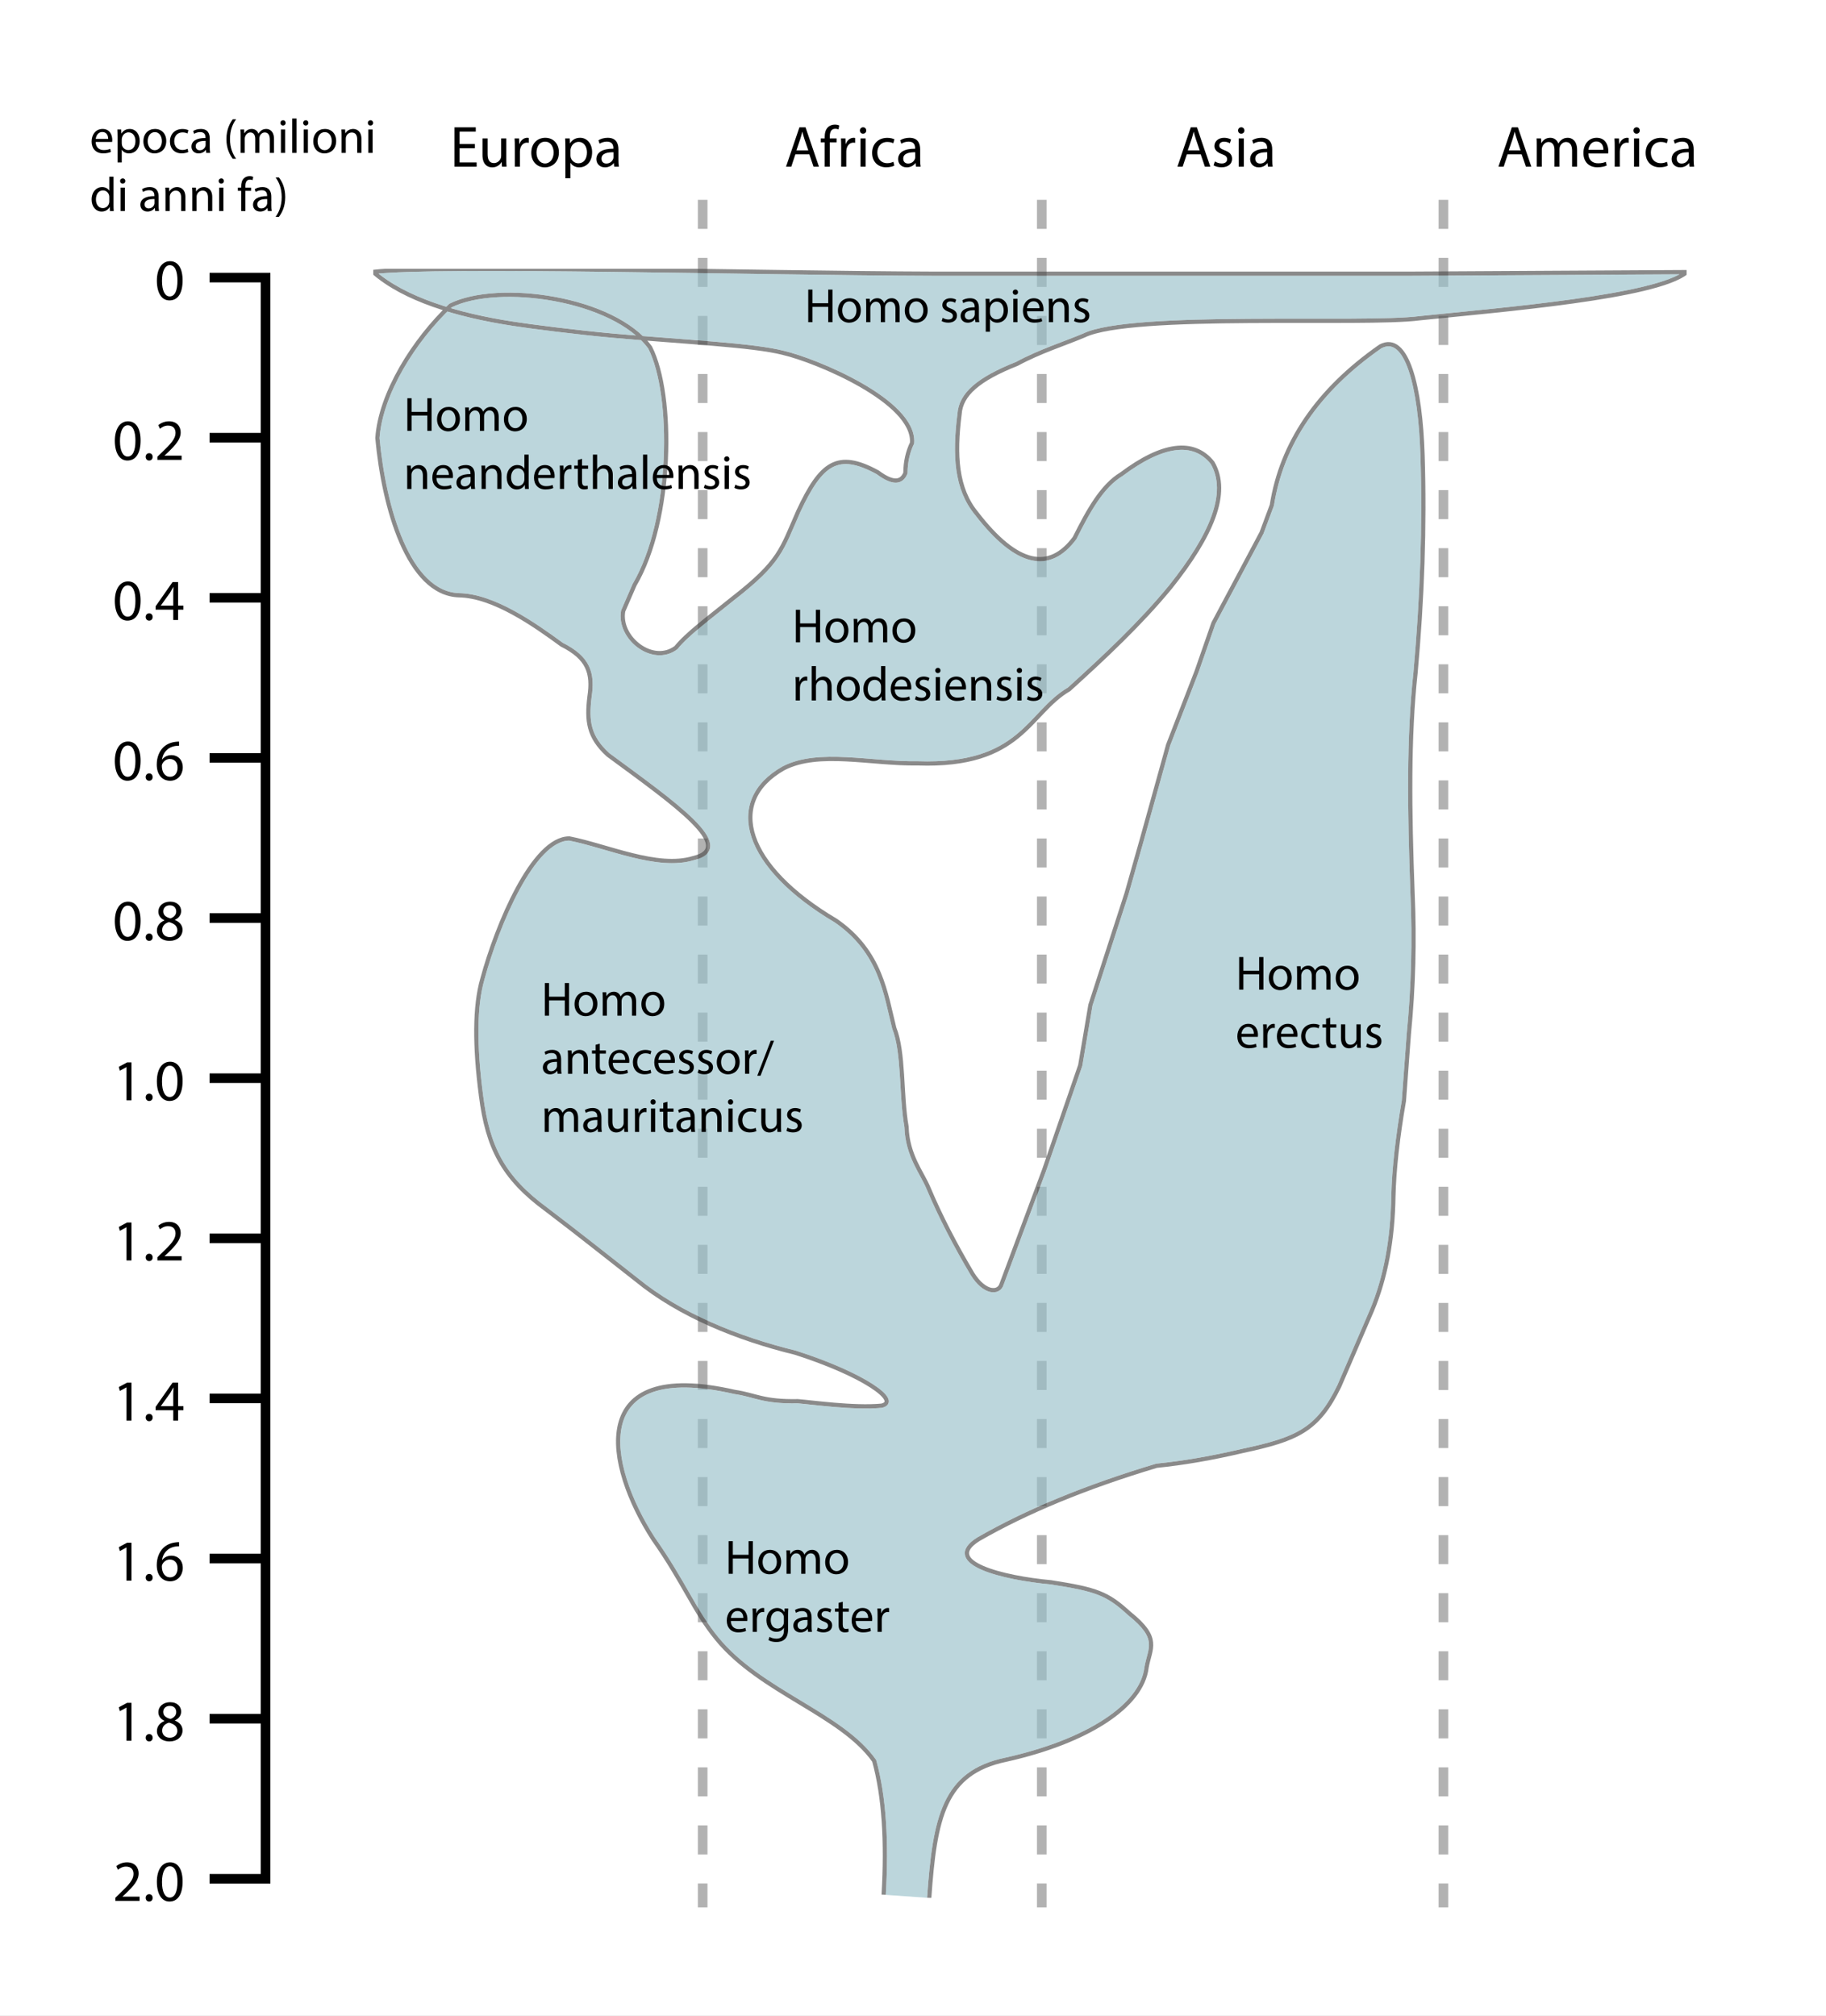 <?xml version="1.0" encoding="UTF-8" standalone="no"?>
<!-- Created with Inkscape (http://www.inkscape.org/) -->

<svg
   xmlns:dc="http://purl.org/dc/elements/1.1/"
   xmlns:cc="http://creativecommons.org/ns#"
   xmlns:rdf="http://www.w3.org/1999/02/22-rdf-syntax-ns#"
   xmlns:svg="http://www.w3.org/2000/svg"
   xmlns="http://www.w3.org/2000/svg"
   xmlns:sodipodi="http://sodipodi.sourceforge.net/DTD/sodipodi-0.dtd"
   xmlns:inkscape="http://www.inkscape.org/namespaces/inkscape"
   width="543.5"
   height="600"
   id="svg3024"
   version="1.1"
   inkscape:version="0.48.5 r10040"
   sodipodi:docname="Human evolution chart-it.svg">
  <rect width="100%" height="100%" fill="#808080" stroke="none"/>
  <defs
     id="defs3026">
    <clipPath
       id="clipPath3082"
       clipPathUnits="userSpaceOnUse">
      <path
         id="path3084"
         d="m 49.554,15.671 174.358,0 0,216.264 -174.358,0 0,-216.264 z"
         inkscape:connector-curvature="0" />
    </clipPath>
  </defs>
  <sodipodi:namedview
     id="base"
     pagecolor="#ffffff"
     bordercolor="#666666"
     borderopacity="1.0"
     inkscape:pageopacity="0.0"
     inkscape:pageshadow="2"
     inkscape:zoom="0.91666668"
     inkscape:cx="271.74889"
     inkscape:cy="299.99999"
     inkscape:document-units="px"
     inkscape:current-layer="layer1"
     showgrid="false"
     fit-margin-top="0"
     fit-margin-left="0"
     fit-margin-right="0"
     fit-margin-bottom="0"
     inkscape:window-width="1366"
     inkscape:window-height="715"
     inkscape:window-x="-8"
     inkscape:window-y="-8"
     inkscape:window-maximized="1" />
  <g
     inkscape:label="Layer 1"
     inkscape:groupmode="layer"
     id="layer1"
     transform="translate(-223.5,-99.612)">
    <g
       id="g3063">
      <path
         id="path3042"
         style="fill:#ffffff;fill-opacity:1;fill-rule:evenodd;stroke:none"
         d="m 223.5,99.612 543.5,0 0,600 -543.5,0 0,-600 z"
         inkscape:connector-curvature="0" />
      <path
         id="path3044"
         style="fill:#000000;fill-opacity:1;fill-rule:nonzero;stroke:none"
         d="m 285.877,180.796 18.096,0 c 0,159.812 0,319.623 0,479.434 l -18.096,0 0,-2.86 15.236,0 0,-44.797 -15.236,0 0,-2.86 15.236,0 0,-44.797 -15.236,0 0,-2.86 15.236,0 0,-44.797 -15.236,0 0,-2.86 15.236,0 0,-44.798 -15.236,0 0,-2.86 15.236,0 0,-44.797 -15.236,0 0,-2.86 15.236,0 0,-44.798 -15.236,0 0,-2.86 15.236,0 0,-44.797 -15.236,0 0,-2.86 15.236,0 0,-44.798 -15.236,0 0,-2.86 15.236,0 0,-44.797 -15.236,0 0,-2.86 15.236,0 0,-44.797 -15.236,0 0,-2.86 z"
         inkscape:connector-curvature="0" />
      <g
         transform="matrix(2.242,0,0,-2.242,223.5,699.612)"
         id="g3046">
        <path
           id="path3048"
           style="fill:#000000;fill-opacity:1;fill-rule:evenodd;stroke:none"
           d="m 22.576,232.945 c -1.023,0 -1.752,-0.93 -1.752,-2.619 0.016,-1.666 0.682,-2.589 1.666,-2.589 1.116,0 1.752,0.946 1.752,2.658 0,1.604 -0.604,2.55 -1.666,2.55 z m -0.039,-0.527 c 0.705,0 1.023,-0.814 1.023,-2.054 0,-1.287 -0.333,-2.1 -1.031,-2.1 -0.62,0 -1.023,0.744 -1.023,2.054 0,1.372 0.434,2.1 1.031,2.1"
           inkscape:connector-curvature="0" />
        <path
           id="path3050"
           style="fill:#000000;fill-opacity:1;fill-rule:evenodd;stroke:none"
           d="m 16.996,211.689 c -1.023,0 -1.752,-0.93 -1.752,-2.619 0.016,-1.666 0.682,-2.589 1.666,-2.589 1.116,0 1.752,0.946 1.752,2.658 0,1.604 -0.604,2.55 -1.666,2.55 z m -0.039,-0.527 c 0.705,0 1.023,-0.814 1.023,-2.054 0,-1.287 -0.333,-2.1 -1.031,-2.1 -0.62,0 -1.023,0.744 -1.023,2.054 0,1.372 0.434,2.1 1.031,2.1 z m 2.844,-4.681 c 0.287,0 0.465,0.209 0.465,0.488 0,0.287 -0.186,0.488 -0.457,0.488 -0.271,0 -0.465,-0.202 -0.465,-0.488 0,-0.279 0.186,-0.488 0.457,-0.488 z m 4.309,0.085 0,0.566 -2.263,0 0,0.015 0.403,0.372 c 1.062,1.023 1.736,1.775 1.736,2.704 0,0.721 -0.457,1.465 -1.542,1.465 -0.581,0 -1.077,-0.217 -1.426,-0.512 l 0.217,-0.48 c 0.232,0.194 0.612,0.426 1.069,0.426 0.752,0 1,-0.473 1,-0.984 -0.008,-0.76 -0.589,-1.411 -1.875,-2.635 l -0.535,-0.519 0,-0.418 3.216,0 z"
           inkscape:connector-curvature="0" />
        <path
           id="path3052"
           style="fill:#000000;fill-opacity:1;fill-rule:evenodd;stroke:none"
           d="m 16.996,190.434 c -1.023,0 -1.752,-0.93 -1.752,-2.619 0.016,-1.666 0.682,-2.589 1.666,-2.589 1.116,0 1.752,0.946 1.752,2.658 0,1.604 -0.604,2.55 -1.666,2.55 z m -0.039,-0.527 c 0.705,0 1.023,-0.814 1.023,-2.054 0,-1.287 -0.333,-2.1 -1.031,-2.1 -0.62,0 -1.023,0.744 -1.023,2.054 0,1.372 0.434,2.1 1.031,2.1 z m 2.844,-4.681 c 0.287,0 0.465,0.209 0.465,0.488 0,0.286 -0.186,0.488 -0.457,0.488 -0.271,0 -0.465,-0.202 -0.465,-0.488 0,-0.279 0.186,-0.488 0.457,-0.488 z m 3.844,0.085 0,1.372 0.705,0 0,0.535 -0.705,0 0,3.131 -0.736,0 -2.248,-3.216 0,-0.45 2.341,0 0,-1.372 0.643,0 z m -2.294,1.907 0,0.015 1.232,1.713 c 0.14,0.233 0.264,0.45 0.419,0.744 l 0.023,0 c -0.015,-0.263 -0.023,-0.527 -0.023,-0.791 l 0,-1.681 -1.651,0 z"
           inkscape:connector-curvature="0" />
        <path
           id="path3054"
           style="fill:#000000;fill-opacity:1;fill-rule:evenodd;stroke:none"
           d="m 16.996,169.179 c -1.023,0 -1.752,-0.93 -1.752,-2.619 0.016,-1.666 0.682,-2.589 1.666,-2.589 1.116,0 1.752,0.946 1.752,2.658 0,1.604 -0.604,2.55 -1.666,2.55 z m -0.039,-0.527 c 0.705,0 1.023,-0.814 1.023,-2.054 0,-1.287 -0.333,-2.1 -1.031,-2.1 -0.62,0 -1.023,0.744 -1.023,2.054 0,1.372 0.434,2.1 1.031,2.1 z m 2.844,-4.681 c 0.287,0 0.465,0.209 0.465,0.488 0,0.286 -0.186,0.488 -0.457,0.488 -0.271,0 -0.465,-0.202 -0.465,-0.488 0,-0.279 0.186,-0.488 0.457,-0.488 z m 3.968,5.2 c -0.124,0 -0.294,-0.008 -0.496,-0.038 -0.636,-0.078 -1.194,-0.333 -1.612,-0.744 -0.496,-0.496 -0.852,-1.279 -0.852,-2.271 0,-1.31 0.705,-2.147 1.782,-2.147 1.046,0 1.674,0.853 1.674,1.775 0,0.984 -0.628,1.628 -1.519,1.628 -0.558,0 -0.977,-0.264 -1.217,-0.581 l -0.023,0 c 0.116,0.829 0.682,1.612 1.752,1.79 0.194,0.031 0.372,0.039 0.511,0.031 l 0,0.558 z m -1.178,-4.673 c -0.713,0 -1.093,0.612 -1.108,1.442 0,0.124 0.031,0.225 0.078,0.302 0.186,0.364 0.566,0.62 0.976,0.62 0.628,0 1.039,-0.434 1.039,-1.155 0,-0.721 -0.395,-1.209 -0.984,-1.209"
           inkscape:connector-curvature="0" />
        <path
           id="path3056"
           style="fill:#000000;fill-opacity:1;fill-rule:evenodd;stroke:none"
           d="m 16.996,147.923 c -1.023,0 -1.752,-0.93 -1.752,-2.619 0.016,-1.666 0.682,-2.589 1.666,-2.589 1.116,0 1.752,0.946 1.752,2.658 0,1.604 -0.604,2.55 -1.666,2.55 z m -0.039,-0.527 c 0.705,0 1.023,-0.814 1.023,-2.054 0,-1.287 -0.333,-2.1 -1.031,-2.1 -0.62,0 -1.023,0.744 -1.023,2.054 0,1.372 0.434,2.1 1.031,2.1 z m 2.844,-4.681 c 0.287,0 0.465,0.209 0.465,0.488 0,0.287 -0.186,0.488 -0.457,0.488 -0.271,0 -0.465,-0.202 -0.465,-0.488 0,-0.279 0.186,-0.488 0.457,-0.488 z m 2.72,0 c 0.961,0 1.713,0.589 1.713,1.465 0,0.612 -0.388,1.054 -1.015,1.302 l 0,0.023 c 0.62,0.294 0.83,0.752 0.83,1.178 0,0.628 -0.488,1.24 -1.465,1.24 -0.883,0 -1.558,-0.542 -1.558,-1.341 0,-0.434 0.24,-0.868 0.798,-1.131 l 0.008,-0.023 c -0.62,-0.263 -1,-0.713 -1,-1.348 0,-0.736 0.635,-1.364 1.689,-1.364 z m 0.015,0.496 c -0.643,0 -1.031,0.45 -1.007,0.961 0,0.48 0.318,0.868 0.907,1.039 0.682,-0.194 1.108,-0.488 1.108,-1.101 0,-0.519 -0.396,-0.899 -1.008,-0.899 z m 0.008,4.224 c 0.612,0 0.852,-0.418 0.852,-0.822 0,-0.457 -0.333,-0.767 -0.767,-0.914 -0.581,0.155 -0.961,0.426 -0.961,0.93 0,0.434 0.31,0.806 0.876,0.806"
           inkscape:connector-curvature="0" />
        <path
           id="path3058"
           style="fill:#000000;fill-opacity:1;fill-rule:evenodd;stroke:none"
           d="m 16.795,121.545 0.659,0 0,5.037 -0.581,0 -1.101,-0.589 0.132,-0.519 0.876,0.473 0.015,0 0,-4.402 z m 3.007,-0.085 c 0.287,0 0.465,0.209 0.465,0.488 0,0.287 -0.186,0.488 -0.457,0.488 -0.271,0 -0.465,-0.202 -0.465,-0.488 0,-0.279 0.186,-0.488 0.457,-0.488 z m 2.774,5.208 c -1.023,0 -1.752,-0.93 -1.752,-2.619 0.016,-1.666 0.682,-2.589 1.666,-2.589 1.116,0 1.752,0.946 1.752,2.658 0,1.604 -0.604,2.55 -1.666,2.55 z m -0.039,-0.527 c 0.705,0 1.023,-0.814 1.023,-2.054 0,-1.287 -0.333,-2.1 -1.031,-2.1 -0.62,0 -1.023,0.744 -1.023,2.054 0,1.372 0.434,2.1 1.031,2.1"
           inkscape:connector-curvature="0" />
        <path
           id="path3060"
           style="fill:#000000;fill-opacity:1;fill-rule:evenodd;stroke:none"
           d="m 16.795,100.29 0.659,0 0,5.037 -0.581,0 -1.101,-0.589 0.132,-0.519 0.876,0.473 0.015,0 0,-4.402 z m 3.007,-0.085 c 0.287,0 0.465,0.209 0.465,0.488 0,0.287 -0.186,0.488 -0.457,0.488 -0.271,0 -0.465,-0.202 -0.465,-0.488 0,-0.279 0.186,-0.488 0.457,-0.488 z m 4.309,0.085 0,0.566 -2.263,0 0,0.015 0.403,0.372 c 1.062,1.023 1.736,1.775 1.736,2.705 0,0.721 -0.457,1.465 -1.542,1.465 -0.581,0 -1.077,-0.217 -1.426,-0.512 l 0.217,-0.48 c 0.232,0.194 0.612,0.426 1.069,0.426 0.752,0 1,-0.473 1,-0.984 -0.008,-0.76 -0.589,-1.411 -1.875,-2.635 l -0.535,-0.519 0,-0.418 3.216,0 z"
           inkscape:connector-curvature="0" />
        <path
           id="path3062"
           style="fill:#000000;fill-opacity:1;fill-rule:evenodd;stroke:none"
           d="m 16.795,79.035 0.659,0 0,5.037 -0.581,0 -1.101,-0.589 0.132,-0.519 0.876,0.473 0.015,0 0,-4.402 z m 3.007,-0.085 c 0.287,0 0.465,0.209 0.465,0.488 0,0.287 -0.186,0.488 -0.457,0.488 -0.271,0 -0.465,-0.202 -0.465,-0.488 0,-0.279 0.186,-0.488 0.457,-0.488 z m 3.844,0.085 0,1.372 0.705,0 0,0.535 -0.705,0 0,3.131 -0.736,0 -2.248,-3.216 0,-0.45 2.341,0 0,-1.372 0.643,0 z m -2.294,1.907 0,0.015 1.232,1.713 c 0.14,0.233 0.264,0.45 0.419,0.744 l 0.023,0 C 23.01,83.15 23.002,82.887 23.002,82.623 l 0,-1.681 -1.651,0 z"
           inkscape:connector-curvature="0" />
        <path
           id="path3064"
           style="fill:#000000;fill-opacity:1;fill-rule:evenodd;stroke:none"
           d="m 16.795,57.78 0.659,0 0,5.037 -0.581,0 -1.101,-0.589 0.132,-0.519 0.876,0.473 0.015,0 0,-4.402 z m 3.007,-0.085 c 0.287,0 0.465,0.209 0.465,0.488 0,0.287 -0.186,0.488 -0.457,0.488 -0.271,0 -0.465,-0.202 -0.465,-0.488 0,-0.279 0.186,-0.488 0.457,-0.488 z m 3.968,5.2 c -0.124,0 -0.294,-0.008 -0.496,-0.039 -0.636,-0.078 -1.194,-0.333 -1.612,-0.744 -0.496,-0.496 -0.852,-1.279 -0.852,-2.271 0,-1.31 0.705,-2.147 1.782,-2.147 1.046,0 1.674,0.853 1.674,1.775 0,0.984 -0.628,1.628 -1.519,1.628 -0.558,0 -0.977,-0.264 -1.217,-0.581 l -0.023,0 c 0.116,0.829 0.682,1.612 1.752,1.79 0.194,0.031 0.372,0.038 0.511,0.031 l 0,0.558 z m -1.178,-4.673 c -0.713,0 -1.093,0.612 -1.108,1.442 0,0.124 0.031,0.225 0.078,0.302 0.186,0.364 0.566,0.62 0.976,0.62 0.628,0 1.039,-0.434 1.039,-1.155 0,-0.721 -0.395,-1.209 -0.984,-1.209"
           inkscape:connector-curvature="0" />
        <path
           id="path3066"
           style="fill:#000000;fill-opacity:1;fill-rule:evenodd;stroke:none"
           d="m 16.795,36.524 0.659,0 0,5.037 -0.581,0 -1.101,-0.589 0.132,-0.519 0.876,0.473 0.015,0 0,-4.402 z m 3.007,-0.085 c 0.287,0 0.465,0.209 0.465,0.488 0,0.287 -0.186,0.488 -0.457,0.488 -0.271,0 -0.465,-0.202 -0.465,-0.488 0,-0.279 0.186,-0.488 0.457,-0.488 z m 2.72,0 c 0.961,0 1.713,0.589 1.713,1.465 0,0.612 -0.388,1.054 -1.015,1.302 l 0,0.023 c 0.62,0.294 0.83,0.752 0.83,1.178 0,0.628 -0.488,1.24 -1.465,1.24 -0.883,0 -1.558,-0.543 -1.558,-1.341 0,-0.434 0.24,-0.868 0.798,-1.132 l 0.008,-0.023 c -0.62,-0.263 -1,-0.713 -1,-1.349 0,-0.736 0.635,-1.364 1.689,-1.364 z m 0.015,0.496 c -0.643,0 -1.031,0.45 -1.007,0.961 0,0.48 0.318,0.868 0.907,1.039 0.682,-0.194 1.108,-0.488 1.108,-1.101 0,-0.519 -0.396,-0.899 -1.008,-0.899 z m 0.008,4.224 c 0.612,0 0.852,-0.418 0.852,-0.822 0,-0.457 -0.333,-0.767 -0.767,-0.914 -0.581,0.155 -0.961,0.426 -0.961,0.93 0,0.434 0.31,0.806 0.876,0.806"
           inkscape:connector-curvature="0" />
        <path
           id="path3068"
           style="fill:#000000;fill-opacity:1;fill-rule:evenodd;stroke:none"
           d="m 18.531,15.269 0,0.566 -2.263,0 0,0.015 0.403,0.372 c 1.062,1.023 1.736,1.775 1.736,2.704 0,0.721 -0.457,1.465 -1.542,1.465 -0.581,0 -1.077,-0.217 -1.426,-0.512 l 0.217,-0.48 c 0.232,0.194 0.612,0.426 1.069,0.426 0.752,0 1,-0.473 1,-0.984 -0.008,-0.76 -0.589,-1.411 -1.875,-2.635 l -0.535,-0.519 0,-0.418 3.216,0 z m 1.271,-0.085 c 0.287,0 0.465,0.209 0.465,0.488 0,0.287 -0.186,0.488 -0.457,0.488 -0.271,0 -0.465,-0.202 -0.465,-0.488 0,-0.279 0.186,-0.488 0.457,-0.488 z m 2.774,5.208 c -1.023,0 -1.752,-0.93 -1.752,-2.619 0.016,-1.666 0.682,-2.589 1.666,-2.589 1.116,0 1.752,0.946 1.752,2.658 0,1.604 -0.604,2.55 -1.666,2.55 z m -0.039,-0.527 c 0.705,0 1.023,-0.814 1.023,-2.054 0,-1.287 -0.333,-2.1 -1.031,-2.1 -0.62,0 -1.023,0.744 -1.023,2.054 0,1.372 0.434,2.1 1.031,2.1"
           inkscape:connector-curvature="0" />
      </g>
      <path
         id="path3070"
         style="fill:#b2b2b2;fill-opacity:1;fill-rule:nonzero;stroke:none"
         d="m 535.003,159.09 0,8.639 -2.86,0 0,-8.639 2.86,0 z m 0,17.279 0,8.64 -2.86,0 0,-8.64 2.86,0 z m 0,17.28 0,8.639 -2.86,0 0,-8.639 2.86,0 z m 0,17.278 0,8.639 -2.86,0 0,-8.639 2.86,0 z m 0,17.279 0,8.64 -2.86,0 0,-8.64 2.86,0 z m 0,17.28 0,8.639 -2.86,0 0,-8.639 2.86,0 z m 0,17.28 0,8.639 -2.86,0 0,-8.639 2.86,0 z m 0,17.279 0,8.64 -2.86,0 0,-8.64 2.86,0 z m 0,17.28 0,8.639 -2.86,0 0,-8.639 2.86,0 z m 0,17.279 0,8.639 -2.86,0 0,-8.639 2.86,0 z m 0,17.279 0,8.64 -2.86,0 0,-8.64 2.86,0 z m 0,17.281 0,8.639 -2.86,0 0,-8.639 2.86,0 z m 0,17.278 0,8.639 -2.86,0 0,-8.639 2.86,0 z m 0,17.279 0,8.64 -2.86,0 0,-8.64 2.86,0 z m 0,17.28 0,8.639 -2.86,0 0,-8.639 2.86,0 z m 0,17.279 0,8.639 -2.86,0 0,-8.639 2.86,0 z m 0,17.279 0,8.64 -2.86,0 0,-8.64 2.86,0 z m 0,17.28 0,8.639 -2.86,0 0,-8.639 2.86,0 z m 0,17.28 0,8.639 -2.86,0 0,-8.639 2.86,0 z m 0,17.279 0,8.64 -2.86,0 0,-8.64 2.86,0 z m 0,17.28 0,8.639 -2.86,0 0,-8.639 2.86,0 z m 0,17.279 0,8.639 -2.86,0 0,-8.639 2.86,0 z m 0,17.279 0,8.64 -2.86,0 0,-8.64 2.86,0 z m 0,17.28 0,8.639 -2.86,0 0,-8.639 2.86,0 z m 0,17.278 0,8.639 -2.86,0 0,-8.639 2.86,0 z m 0,17.279 0,8.64 -2.86,0 0,-8.64 2.86,0 z m 0,17.28 0,8.639 -2.86,0 0,-8.639 2.86,0 z m 0,17.279 0,8.639 -2.86,0 0,-8.639 2.86,0 z m 0,17.279 0,8.64 -2.86,0 0,-8.64 2.86,0 z m 0,17.281 0,7.13 -2.86,0 0,-7.13 2.86,0 z"
         inkscape:connector-curvature="0" />
      <path
         id="path3072"
         style="fill:#b2b2b2;fill-opacity:1;fill-rule:nonzero;stroke:none"
         d="m 434.074,159.09 0,8.639 -2.86,0 0,-8.639 2.86,0 z m 0,17.279 0,8.64 -2.86,0 0,-8.64 2.86,0 z m 0,17.28 0,8.639 -2.86,0 0,-8.639 2.86,0 z m 0,17.278 0,8.639 -2.86,0 0,-8.639 2.86,0 z m 0,17.279 0,8.64 -2.86,0 0,-8.64 2.86,0 z m 0,17.28 0,8.639 -2.86,0 0,-8.639 2.86,0 z m 0,17.28 0,8.639 -2.86,0 0,-8.639 2.86,0 z m 0,17.279 0,8.64 -2.86,0 0,-8.64 2.86,0 z m 0,17.28 0,8.639 -2.86,0 0,-8.639 2.86,0 z m 0,17.279 0,8.639 -2.86,0 0,-8.639 2.86,0 z m 0,17.279 0,8.64 -2.86,0 0,-8.64 2.86,0 z m 0,17.281 0,8.639 -2.86,0 0,-8.639 2.86,0 z m 0,17.278 0,8.639 -2.86,0 0,-8.639 2.86,0 z m 0,17.279 0,8.64 -2.86,0 0,-8.64 2.86,0 z m 0,17.28 0,8.639 -2.86,0 0,-8.639 2.86,0 z m 0,17.279 0,8.639 -2.86,0 0,-8.639 2.86,0 z m 0,17.279 0,8.64 -2.86,0 0,-8.64 2.86,0 z m 0,17.28 0,8.639 -2.86,0 0,-8.639 2.86,0 z m 0,17.28 0,8.639 -2.86,0 0,-8.639 2.86,0 z m 0,17.279 0,8.64 -2.86,0 0,-8.64 2.86,0 z m 0,17.28 0,8.639 -2.86,0 0,-8.639 2.86,0 z m 0,17.279 0,8.639 -2.86,0 0,-8.639 2.86,0 z m 0,17.279 0,8.64 -2.86,0 0,-8.64 2.86,0 z m 0,17.28 0,8.639 -2.86,0 0,-8.639 2.86,0 z m 0,17.278 0,8.639 -2.86,0 0,-8.639 2.86,0 z m 0,17.279 0,8.64 -2.86,0 0,-8.64 2.86,0 z m 0,17.28 0,8.639 -2.86,0 0,-8.639 2.86,0 z m 0,17.279 0,8.639 -2.86,0 0,-8.639 2.86,0 z m 0,17.279 0,8.64 -2.86,0 0,-8.64 2.86,0 z m 0,17.281 0,7.13 -2.86,0 0,-7.13 2.86,0 z"
         inkscape:connector-curvature="0" />
      <path
         id="path3074"
         style="fill:#b2b2b2;fill-opacity:1;fill-rule:nonzero;stroke:none"
         d="m 654.554,159.09 0,8.639 -2.86,0 0,-8.639 2.86,0 z m 0,17.279 0,8.64 -2.86,0 0,-8.64 2.86,0 z m 0,17.28 0,8.639 -2.86,0 0,-8.639 2.86,0 z m 0,17.278 0,8.639 -2.86,0 0,-8.639 2.86,0 z m 0,17.279 0,8.64 -2.86,0 0,-8.64 2.86,0 z m 0,17.28 0,8.639 -2.86,0 0,-8.639 2.86,0 z m 0,17.28 0,8.639 -2.86,0 0,-8.639 2.86,0 z m 0,17.279 0,8.64 -2.86,0 0,-8.64 2.86,0 z m 0,17.28 0,8.639 -2.86,0 0,-8.639 2.86,0 z m 0,17.279 0,8.639 -2.86,0 0,-8.639 2.86,0 z m 0,17.279 0,8.64 -2.86,0 0,-8.64 2.86,0 z m 0,17.281 0,8.639 -2.86,0 0,-8.639 2.86,0 z m 0,17.278 0,8.639 -2.86,0 0,-8.639 2.86,0 z m 0,17.279 0,8.64 -2.86,0 0,-8.64 2.86,0 z m 0,17.28 0,8.639 -2.86,0 0,-8.639 2.86,0 z m 0,17.279 0,8.639 -2.86,0 0,-8.639 2.86,0 z m 0,17.279 0,8.64 -2.86,0 0,-8.64 2.86,0 z m 0,17.28 0,8.639 -2.86,0 0,-8.639 2.86,0 z m 0,17.28 0,8.639 -2.86,0 0,-8.639 2.86,0 z m 0,17.279 0,8.64 -2.86,0 0,-8.64 2.86,0 z m 0,17.28 0,8.639 -2.86,0 0,-8.639 2.86,0 z m 0,17.279 0,8.639 -2.86,0 0,-8.639 2.86,0 z m 0,17.279 0,8.64 -2.86,0 0,-8.64 2.86,0 z m 0,17.28 0,8.639 -2.86,0 0,-8.639 2.86,0 z m 0,17.278 0,8.639 -2.86,0 0,-8.639 2.86,0 z m 0,17.279 0,8.64 -2.86,0 0,-8.64 2.86,0 z m 0,17.28 0,8.639 -2.86,0 0,-8.639 2.86,0 z m 0,17.279 0,8.639 -2.86,0 0,-8.639 2.86,0 z m 0,17.279 0,8.64 -2.86,0 0,-8.64 2.86,0 z m 0,17.281 0,7.13 -2.86,0 0,-7.13 2.86,0 z"
         inkscape:connector-curvature="0" />
      <g
         transform="matrix(2.242,0,0,-2.242,223.5,699.612)"
         id="g3076">
        <g
           id="g3078">
          <g
             id="g3080" />
          <g
             id="g3086">
            <g
               id="g3088"
               clip-path="url(#clipPath3082)"
               style="opacity:0.65">
              <g
                 id="g3090"
                 transform="translate(49.554,15.671)">
                <path
                   id="path3092"
                   style="fill:none;stroke:#4c4c4c;stroke-width:0.567;stroke-linecap:butt;stroke-linejoin:miter;stroke-miterlimit:22.926;stroke-opacity:1;stroke-dasharray:none"
                   d="m 67.761,0.422 c 0.412,6.979 0.064,12.981 -1.257,17.771 -4.397,6.224 -15.11,9.11 -20.909,16.223 -2.954,3.583 -4.376,7.495 -8.424,13.232 -6.349,9.823 -9.026,24.056 10.817,19.517 2.789,-0.411 3.701,-1.319 8.369,-1.234 1.698,-0.123 7.418,-0.949 11.127,-0.595 2.57,0.598 -2.355,4.12 -11.457,7.038 -7.662,1.873 -15.358,4.988 -21.087,9.678 -3.711,2.901 -7.792,6.16 -11.95,9.313 -5.784,4.226 -7.812,8.283 -8.68,15.086 -0.875,6.695 -0.859,11.95 0.18,15.552 1.936,7.144 6.742,18.67 11.55,18.634 5.079,-1.004 11.678,-4.059 16.44,-2.61 5.918,1.386 -2.525,7.239 -11.315,13.719 -2.633,2.403 -2.836,4.522 -2.46,7.695 0.483,3.167 -0.173,5.172 -3.689,6.931 -3.575,2.615 -9.02,6.481 -13.637,6.552 -6.758,0.22 -9.98,11.651 -10.829,20.872 0.412,5.891 4.806,12.959 9.709,17.595 6.373,3.149 21.69,0.995 26.491,-5.568 3.208,-6.27 3.043,-22.841 -2.071,-31.53 l -1.502,-3.461 c -0.637,-3.56 3.935,-7.179 7.014,-4.857 1.464,1.815 4.242,3.848 7.523,6.503 6.365,4.951 6.449,6.476 8.729,11.615 2.981,6.375 5.18,8.076 10.532,5.149 2.068,-1.548 3.161,-1.329 3.672,-0.094 0.011,1.522 0.327,2.84 0.885,3.997 0.397,5.551 -12.846,10.971 -17.065,11.949 -3.954,1.041 -13.279,1.459 -22.5,2.279 -4.864,0.433 -11.394,1.27 -13.359,1.588 -7.538,1.147 -14.517,3.282 -18.609,6.888 9.037,1.009 49.724,-0.153 74.558,-0.238 l 62.934,0 36.867,0.209 c -3.969,-3.32 -24.53,-4.992 -35.425,-6.117 -7.404,-0.985 -38.28,0.791 -44.58,-2.293 -2.517,-1.064 -5.872,-2.121 -8.89,-3.76 -5.116,-2.028 -7.444,-4.043 -7.628,-6.665 -0.694,-5.487 -0.432,-9.915 2.243,-13.175 5.404,-7.01 9.686,-7.769 13.028,-3.292 1.855,3.703 3.65,6.931 6.223,8.48 5.431,4.07 9.585,4.646 12.088,1.518 2.333,-4.024 -0.176,-9.729 -5.574,-16.495 -4.004,-4.867 -8.699,-9.26 -13.458,-13.574 -5.431,-3.169 -6.279,-10.313 -20.104,-9.836 -6.215,-0.103 -13.15,1.763 -17.818,-0.66 -7.79,-4.405 -5.119,-13.072 6.954,-20.22 6.006,-4.147 6.6,-9.729 7.747,-14.262 1.298,-3.223 0.885,-8.876 1.631,-13.094 0.106,-3.84 2.1,-6.15 2.916,-8.156 1.605,-3.791 3.577,-7.583 5.828,-11.374 1.616,-2.603 3.509,-2.615 3.879,-1.361 l 5.64,15.114 4.798,13.914 1.357,8.019 4.791,14.792 2.025,7.14 3.503,12.6 3.78,9.756 2.228,6.4 6.392,12.006 1.366,3.667 c 1.299,8.189 6.037,15.233 14.406,21.067 3.533,1.868 5.326,-5.371 5.6,-14.523 0.294,-9.374 -0.048,-18.986 -0.932,-28.802 -0.929,-8.501 -0.81,-18.265 -0.392,-29.417 0.264,-6.017 0.122,-12.224 -0.497,-18.535 l -0.656,-8.873 c -0.824,-4.771 -1.31,-9.079 -1.396,-12.672 -0.089,-5.722 -1.018,-10.814 -2.874,-15.211 l -4.298,-9.965 c -2.844,-5.879 -5.613,-7.077 -12.857,-8.63 -4.016,-0.943 -7.825,-1.609 -11.399,-1.964 -9.36,-2.805 -17.23,-6.057 -23.644,-9.746 -5.024,-3.125 3.262,-5.145 9.614,-5.73 6.119,-0.952 7.496,-1.478 10.412,-4.142 4.144,-3.309 2.737,-4.558 2.279,-7.149 C 102.077,25.43 94.704,20.728 83.97,18.337 75.769,16.626 74.554,10.681 73.807,0"
                   inkscape:connector-curvature="0" />
              </g>
            </g>
          </g>
        </g>
        <g
           id="g3094">
          <path
             id="path3096"
             style="fill:#99c1c9;fill-opacity:0.65;fill-rule:nonzero;stroke:none"
             d="m 123.079,15.689 c 0.375,5.371 0.871,9.556 2.313,12.633 1.462,3.12 3.876,5.086 8.075,5.962 l 0,-3e-4 c 5.368,1.196 9.888,2.973 13.124,5.096 3.146,2.064 5.066,4.446 5.349,6.925 l 0.002,0.017 c 0.082,0.465 0.195,0.889 0.3,1.288 0.459,1.728 0.791,2.982 -2.477,5.592 l -0.014,0.013 c -1.43,1.307 -2.482,2.089 -3.918,2.658 -1.452,0.575 -3.307,0.941 -6.336,1.412 -3.243,0.299 -6.991,0.972 -9.247,1.976 -0.801,0.356 -1.426,0.76 -1.79,1.21 -0.408,0.505 -0.505,1.058 -0.194,1.656 0.235,0.452 0.72,0.924 1.5,1.409 l 0.009,0.004 c 3.219,1.852 6.802,3.593 10.751,5.221 3.95,1.629 8.267,3.147 12.954,4.552 l 0.023,0.007 0.03,0.003 c 1.776,0.176 3.615,0.431 5.513,0.759 1.892,0.327 3.844,0.729 5.849,1.2 l 0.006,0.001 c 3.591,0.77 6.07,1.45 7.987,2.655 1.901,1.196 3.274,2.929 4.669,5.81 l -3e-4,0 4.298,9.965 9e-4,-3e-4 c 0.919,2.178 1.609,4.531 2.081,7.049 0.472,2.523 0.726,5.21 0.77,8.053 l 0,0.003 c 0.043,1.791 0.184,3.753 0.416,5.857 0.236,2.143 0.566,4.435 0.981,6.843 l 0.655,8.858 10e-4,0.008 c 0.305,3.105 0.493,6.185 0.575,9.226 0.084,3.13 0.054,6.223 -0.079,9.269 l 0,0.002 c -0.209,5.577 -0.343,10.809 -0.309,15.714 0.034,4.91 0.237,9.486 0.702,13.743 l 6e-4,0 c 0.441,4.899 0.748,9.749 0.906,14.545 0.159,4.796 0.171,9.537 0.024,14.218 l 0,10e-4 c -0.119,3.983 -0.527,7.6 -1.243,10.25 -0.394,1.457 -0.877,2.613 -1.453,3.363 -0.531,0.693 -1.141,1.025 -1.827,0.905 -0.205,-0.036 -0.421,-0.112 -0.645,-0.229 -4.15,-2.894 -7.398,-6.087 -9.769,-9.568 -2.369,-3.479 -3.864,-7.249 -4.507,-11.301 l -0.004,-0.029 -0.01,-0.026 -1.366,-3.667 -0.006,-0.017 -0.009,-0.018 -6.382,-11.986 -2.221,-6.38 -0.003,-0.009 -3.775,-9.743 -3.5,-12.587 0,-0.001 -2.025,-7.141 -0.003,-0.01 -4.785,-14.771 -1.354,-7.999 -0.005,-0.026 -0.006,-0.019 -4.798,-13.914 -0.003,-0.007 -5.637,-15.104 c -0.076,-0.251 -0.203,-0.462 -0.371,-0.625 -0.256,-0.248 -0.602,-0.384 -1.003,-0.381 -0.374,0.003 -0.797,0.128 -1.234,0.397 -0.581,0.357 -1.201,0.977 -1.781,1.91 l -0.003,0.005 c -2.255,3.799 -4.233,7.602 -5.844,11.408 l -0.002,0.003 c -0.217,0.535 -0.521,1.092 -0.849,1.695 -0.908,1.67 -2.002,3.681 -2.087,6.533 -0.299,1.701 -0.412,3.631 -0.524,5.542 -0.165,2.817 -0.328,5.595 -1.087,7.481 l -0.008,0.02 -0.004,0.017 c -0.138,0.546 -0.271,1.119 -0.406,1.702 -0.954,4.12 -2.041,8.81 -7.215,12.389 -4.983,2.951 -8.384,6.169 -10.125,9.248 -0.827,1.463 -1.283,2.897 -1.359,4.261 -0.077,1.377 0.232,2.68 0.933,3.865 0.75,1.267 1.949,2.396 3.606,3.332 l 0.01,0.006 c 3.258,1.69 7.539,1.343 11.927,0.988 2.021,-0.164 4.065,-0.329 6.016,-0.297 l 0.013,0 c 9.655,-0.333 12.895,3.097 15.861,6.238 1.253,1.326 2.459,2.603 4.07,3.548 2.364,2.143 4.714,4.309 6.977,6.548 2.262,2.239 4.43,4.547 6.424,6.97 l -2e-4,3e-4 c 2.68,3.361 4.642,6.453 5.641,9.196 0.979,2.689 1.029,5.037 -0.083,6.967 -1.178,1.459 -2.743,2.057 -4.651,1.818 -1.986,-0.249 -4.346,-1.394 -7.031,-3.406 l -0.017,-0.013 -0.007,-0.004 c -1.248,-0.751 -2.313,-1.918 -3.293,-3.349 -0.995,-1.453 -1.901,-3.175 -2.823,-5.014 l -0.014,-0.028 -0.011,-0.015 c -1.744,-2.336 -3.747,-3.302 -6.032,-2.768 -2.227,0.521 -4.702,2.497 -7.444,6.053 -1.371,1.673 -2.124,3.64 -2.444,5.888 -0.316,2.222 -0.208,4.72 0.14,7.481 l -3e-4,0 c 0.098,1.389 0.757,2.612 2.061,3.748 1.266,1.104 3.15,2.13 5.728,3.153 2.083,1.13 4.309,1.98 6.315,2.746 0.931,0.355 1.816,0.693 2.582,1.017 4.092,1.993 18.154,1.981 29.727,1.971 6.533,-0.005 12.271,-0.01 14.931,0.344 l 0.008,0.001 c 1.183,0.122 2.527,0.256 3.954,0.397 10.598,1.05 25.896,2.567 30.561,5.151 l -35.927,-0.204 -0.001,-10e-4 -62.934,0 0,10e-4 c -8.222,0.028 -18.177,0.175 -28.145,0.321 -19.46,0.286 -38.974,0.572 -45.717,-0.016 1.831,-1.476 4.176,-2.691 6.849,-3.68 0.693,-0.257 1.407,-0.497 2.141,-0.724 0.127,0.124 0.254,0.246 0.381,0.366 l 0.032,0.031 0.037,0.018 c 3.409,1.684 9.313,1.881 14.841,0.719 4.244,-0.892 8.28,-2.587 10.817,-5.026 1.33,-0.106 2.659,-0.207 3.958,-0.306 6.332,-0.483 11.921,-0.91 14.78,-1.66 2.579,-0.598 8.505,-2.843 12.678,-5.765 2.761,-1.933 4.77,-4.178 4.606,-6.479 l -0.004,-0.054 -0.024,-0.05 c -0.27,-0.559 -0.481,-1.158 -0.627,-1.801 -0.146,-0.646 -0.226,-1.337 -0.231,-2.075 l -5e-4,-0.057 -0.02,-0.05 c -0.3,-0.725 -0.782,-1.153 -1.507,-1.171 -0.654,-0.017 -1.498,0.329 -2.579,1.134 -2.574,1.404 -4.375,1.706 -5.868,0.903 -1.527,-0.822 -2.789,-2.798 -4.253,-5.927 l 5e-4,-3e-4 c -0.276,-0.622 -0.512,-1.172 -0.731,-1.683 -1.676,-3.909 -2.416,-5.633 -8.083,-10.042 l -3e-4,5e-4 c -0.727,-0.588 -1.384,-1.11 -2.011,-1.609 -2.375,-1.887 -4.334,-3.444 -5.466,-4.848 l -0.024,-0.029 -0.026,-0.02 c -0.956,-0.721 -2.045,-0.91 -3.095,-0.722 l -3e-4,-0.001 c -0.653,0.117 -1.292,0.382 -1.871,0.757 -0.575,0.372 -1.092,0.853 -1.507,1.403 -0.797,1.058 -1.227,2.379 -0.991,3.696 l 0.005,0.028 0.015,0.034 1.502,3.461 0.007,0.017 0.009,0.014 c 2.39,4.059 3.689,9.871 4.061,15.533 0.415,6.317 -0.323,12.43 -1.986,15.703 -0.285,0.389 -0.609,0.761 -0.967,1.118 -1.18,0.095 -2.381,0.195 -3.602,0.303 -2.148,0.191 -4.586,0.457 -6.81,0.721 -2.882,0.342 -5.446,0.688 -6.566,0.869 l 0,-9e-4 c -3.05,0.464 -6.01,1.089 -8.726,1.908 -2.317,-2.309 -4.484,-5.142 -6.117,-8.101 -1.606,-2.91 -2.691,-5.937 -2.888,-8.694 0.474,-5.137 1.689,-10.955 3.844,-15.109 1.656,-3.193 3.865,-5.388 6.71,-5.481 2.361,-0.037 4.917,-1.037 7.335,-2.357 2.396,-1.308 4.653,-2.929 6.444,-4.238 1.803,-0.905 2.879,-1.885 3.447,-3.054 0.572,-1.175 0.62,-2.519 0.371,-4.155 -0.183,-1.55 -0.227,-2.84 0.094,-4.023 0.318,-1.172 0.999,-2.257 2.265,-3.414 l 1.503,-1.105 c 5.891,-4.329 11.258,-8.273 11.835,-10.74 0.264,-1.127 -0.345,-1.948 -2.139,-2.369 l 0,6e-4 c -3.465,-1.046 -7.815,0.212 -11.885,1.389 -1.62,0.469 -3.196,0.924 -4.649,1.213 -1.92,-0.006 -3.878,-2.022 -5.644,-4.872 -2.447,-3.947 -4.495,-9.469 -5.602,-13.553 l -0.002,-0.004 c -0.512,-1.775 -0.772,-3.965 -0.797,-6.541 -0.024,-2.587 0.19,-5.562 0.625,-8.897 l 0,-0.001 c 0.429,-3.366 1.144,-6.049 2.464,-8.408 1.317,-2.354 3.245,-4.397 6.104,-6.486 l 0.003,-0.003 c 2.995,-2.271 5.896,-4.554 8.653,-6.723 1.209,-0.951 2.403,-1.891 3.3,-2.592 l 0.006,-0.003 c 2.687,-2.199 5.81,-4.05 9.158,-5.587 3.751,-1.722 7.788,-3.051 11.816,-4.035 l 0.02,-0.006 c 5.231,-1.677 9.099,-3.559 10.975,-4.978 0.551,-0.417 0.941,-0.803 1.153,-1.141 0.267,-0.425 0.281,-0.795 0.024,-1.091 l 0,-0.001 c -0.147,-0.169 -0.386,-0.296 -0.717,-0.373 l -0.013,-0.003 -0.025,-0.002 c -2.927,-0.28 -7.067,0.166 -9.553,0.433 -0.685,0.073 -1.243,0.134 -1.617,0.161 -3.138,-0.056 -4.596,0.333 -6.053,0.721 -0.713,0.19 -1.426,0.38 -2.341,0.515 l -0.022,0.004 c -4.413,1.009 -7.692,1.083 -10.05,0.479 -2.143,-0.548 -3.517,-1.659 -4.285,-3.131 -0.776,-1.487 -0.947,-3.353 -0.68,-5.389 0.464,-3.533 2.245,-7.562 4.491,-11.038 l 6e-4,3e-4 c 1.946,-2.758 3.286,-5.091 4.478,-7.169 1.291,-2.25 2.41,-4.199 3.933,-6.047 l 8e-4,-0.001 c 2.876,-3.527 6.999,-6.019 10.942,-8.402 3.966,-2.396 7.752,-4.685 9.979,-7.837 l 0.028,-0.04 0.013,-0.048 c 0.666,-2.415 1.086,-5.132 1.288,-8.122 0.201,-2.983 0.185,-6.24 -0.021,-9.742 l 5.481,-0.387 z m -63.103,211.14 -0.117,-0.112 c 2.608,-0.767 5.435,-1.358 8.347,-1.801 l 0.002,-0.001 c 1.095,-0.177 3.648,-0.52 6.547,-0.865 2.254,-0.268 4.696,-0.534 6.793,-0.721 0.948,-0.084 1.911,-0.166 2.878,-0.244 -2.467,2.104 -6.145,3.586 -10.009,4.398 -5.396,1.134 -11.135,0.959 -14.44,-0.655"
             inkscape:connector-curvature="0" />
        </g>
      </g>
      <g
         transform="matrix(2.242,0,0,-2.242,223.5,699.612)"
         id="g3098">
        <path
           id="path3100"
           style="fill:#000000;fill-opacity:1;fill-rule:evenodd;stroke:none"
           d="m 54.08,214.749 0,-4.327 0.559,0 0,2.029 2.093,0 0,-2.029 0.565,0 0,4.327 -0.565,0 0,-1.81 -2.093,0 0,1.81 -0.559,0 z m 5.482,-1.149 c -0.86,0 -1.541,-0.61 -1.541,-1.65 0,-0.982 0.648,-1.599 1.489,-1.599 0.751,0 1.547,0.501 1.547,1.65 0,0.95 -0.604,1.599 -1.496,1.599 z m -0.013,-0.424 c 0.667,0 0.931,-0.667 0.931,-1.194 0,-0.7 -0.405,-1.207 -0.944,-1.207 -0.552,0 -0.944,0.513 -0.944,1.194 0,0.591 0.289,1.207 0.957,1.207 z m 2.221,-2.754 0.552,0 0,1.875 c 0,0.096 0.013,0.193 0.045,0.276 0.09,0.283 0.347,0.565 0.7,0.565 0.43,0 0.649,-0.359 0.649,-0.854 l 0,-1.862 0.552,0 0,1.92 c 0,0.103 0.019,0.205 0.045,0.282 0.096,0.276 0.347,0.514 0.668,0.514 0.456,0 0.674,-0.359 0.674,-0.956 l 0,-1.759 0.552,0 0,1.83 c 0,1.079 -0.61,1.348 -1.021,1.348 -0.295,0 -0.501,-0.077 -0.687,-0.218 -0.128,-0.096 -0.251,-0.231 -0.347,-0.405 l -0.013,0 c -0.135,0.366 -0.456,0.623 -0.879,0.623 -0.514,0 -0.802,-0.276 -0.976,-0.571 l -0.019,0 -0.026,0.501 -0.494,0 c 0.019,-0.257 0.025,-0.52 0.025,-0.841 l 0,-2.266 z m 6.67,3.178 c -0.86,0 -1.541,-0.61 -1.541,-1.65 0,-0.982 0.648,-1.599 1.489,-1.599 0.751,0 1.547,0.501 1.547,1.65 0,0.95 -0.604,1.599 -1.496,1.599 z m -0.013,-0.424 c 0.668,0 0.931,-0.667 0.931,-1.194 0,-0.7 -0.405,-1.207 -0.944,-1.207 -0.552,0 -0.944,0.513 -0.944,1.194 0,0.591 0.289,1.207 0.957,1.207 z m -14.368,-10.471 0.565,0 0,1.868 c 0,0.096 0.013,0.192 0.039,0.263 0.096,0.315 0.385,0.578 0.758,0.578 0.533,0 0.719,-0.417 0.719,-0.918 l 0,-1.791 0.565,0 0,1.855 c 0,1.066 -0.668,1.323 -1.098,1.323 -0.513,0 -0.873,-0.289 -1.027,-0.584 l -0.013,0 -0.032,0.514 -0.501,0 c 0.019,-0.257 0.026,-0.52 0.026,-0.841 l 0,-2.266 z m 6.06,1.451 c 0.007,0.058 0.019,0.148 0.019,0.263 0,0.571 -0.27,1.464 -1.284,1.464 -0.905,0 -1.457,-0.739 -1.457,-1.676 0,-0.937 0.571,-1.566 1.528,-1.566 0.494,0 0.835,0.103 1.034,0.193 l -0.096,0.405 c -0.212,-0.09 -0.456,-0.161 -0.86,-0.161 -0.565,0 -1.053,0.314 -1.066,1.078 l 2.183,0 z m -2.176,0.405 c 0.045,0.392 0.295,0.918 0.867,0.918 0.636,0 0.79,-0.558 0.783,-0.918 l -1.65,0 z m 5.13,-1.855 c -0.039,0.212 -0.051,0.475 -0.051,0.745 l 0,1.162 c 0,0.623 -0.231,1.271 -1.181,1.271 -0.392,0 -0.764,-0.109 -1.021,-0.276 l 0.128,-0.372 c 0.218,0.141 0.52,0.231 0.809,0.231 0.636,0 0.706,-0.462 0.706,-0.719 l 0,-0.064 c -1.2,0.006 -1.868,-0.405 -1.868,-1.156 0,-0.449 0.321,-0.892 0.95,-0.892 0.443,0 0.777,0.218 0.95,0.462 l 0.019,0 0.045,-0.392 0.514,0 z m -0.597,1.047 c 0,-0.058 -0.013,-0.122 -0.032,-0.18 -0.09,-0.263 -0.347,-0.52 -0.751,-0.52 -0.289,0 -0.533,0.173 -0.533,0.539 0,0.604 0.7,0.713 1.316,0.7 l 0,-0.539 z m 1.457,-1.047 0.565,0 0,1.868 c 0,0.096 0.013,0.192 0.039,0.263 0.096,0.315 0.385,0.578 0.758,0.578 0.533,0 0.719,-0.417 0.719,-0.918 l 0,-1.791 0.565,0 0,1.855 c 0,1.066 -0.668,1.323 -1.098,1.323 -0.513,0 -0.873,-0.289 -1.027,-0.584 l -0.013,0 -0.032,0.514 -0.501,0 c 0.019,-0.257 0.025,-0.52 0.025,-0.841 l 0,-2.266 z m 5.682,4.558 0,-1.855 -0.013,0 c -0.141,0.25 -0.462,0.475 -0.937,0.475 -0.757,0 -1.399,-0.636 -1.393,-1.669 0,-0.944 0.578,-1.579 1.329,-1.579 0.507,0 0.886,0.263 1.059,0.61 l 0.013,0 0.026,-0.539 0.507,0 c -0.019,0.212 -0.026,0.526 -0.026,0.802 l 0,3.756 -0.565,0 z m 0,-3.255 c 0,-0.09 -0.006,-0.167 -0.025,-0.244 -0.103,-0.424 -0.45,-0.674 -0.828,-0.674 -0.61,0 -0.918,0.52 -0.918,1.149 0,0.687 0.347,1.2 0.931,1.2 0.424,0 0.732,-0.295 0.816,-0.655 0.019,-0.071 0.025,-0.167 0.025,-0.237 l 0,-0.539 z m 3.999,0.147 c 0.007,0.058 0.019,0.148 0.019,0.263 0,0.571 -0.27,1.464 -1.284,1.464 -0.905,0 -1.457,-0.739 -1.457,-1.676 0,-0.937 0.571,-1.566 1.528,-1.566 0.494,0 0.835,0.103 1.034,0.193 l -0.096,0.405 c -0.212,-0.09 -0.456,-0.161 -0.86,-0.161 -0.565,0 -1.053,0.314 -1.066,1.078 l 2.183,0 z m -2.176,0.405 c 0.045,0.392 0.295,0.918 0.867,0.918 0.636,0 0.79,-0.558 0.783,-0.918 l -1.65,0 z m 2.895,-1.855 0.559,0 0,1.656 c 0,0.096 0.013,0.186 0.025,0.263 0.077,0.424 0.36,0.725 0.758,0.725 0.077,0 0.135,-0.007 0.193,-0.019 l 0,0.533 c -0.051,0.013 -0.096,0.019 -0.16,0.019 -0.379,0 -0.719,-0.263 -0.86,-0.681 l -0.025,0 -0.019,0.61 -0.494,0 c 0.019,-0.289 0.025,-0.604 0.025,-0.97 l 0,-2.138 z m 2.382,3.852 0,-0.745 -0.481,0 0,-0.43 0.481,0 0,-1.695 c 0,-0.366 0.058,-0.642 0.218,-0.809 0.135,-0.154 0.347,-0.237 0.61,-0.237 0.218,0 0.391,0.032 0.5,0.077 l -0.025,0.424 c -0.07,-0.019 -0.18,-0.039 -0.327,-0.039 -0.315,0 -0.424,0.218 -0.424,0.604 l 0,1.676 0.809,0 0,0.43 -0.809,0 0,0.892 -0.552,-0.148 z m 1.996,-3.852 0.565,0 0,1.875 c 0,0.109 0.006,0.193 0.038,0.27 0.103,0.308 0.392,0.565 0.758,0.565 0.533,0 0.719,-0.423 0.719,-0.924 l 0,-1.785 0.565,0 0,1.849 c 0,1.072 -0.667,1.329 -1.085,1.329 -0.212,0 -0.411,-0.064 -0.578,-0.161 -0.173,-0.096 -0.314,-0.237 -0.404,-0.398 l -0.013,0 0,1.939 -0.565,0 0,-4.558 z m 5.797,0 c -0.038,0.212 -0.051,0.475 -0.051,0.745 l 0,1.162 c 0,0.623 -0.231,1.271 -1.181,1.271 -0.391,0 -0.764,-0.109 -1.021,-0.276 l 0.128,-0.372 c 0.218,0.141 0.52,0.231 0.809,0.231 0.635,0 0.706,-0.462 0.706,-0.719 l 0,-0.064 c -1.2,0.006 -1.868,-0.405 -1.868,-1.156 0,-0.449 0.321,-0.892 0.95,-0.892 0.443,0 0.777,0.218 0.95,0.462 l 0.019,0 0.045,-0.392 0.514,0 z m -0.597,1.047 c 0,-0.058 -0.013,-0.122 -0.032,-0.18 -0.09,-0.263 -0.347,-0.52 -0.751,-0.52 -0.289,0 -0.533,0.173 -0.533,0.539 0,0.604 0.7,0.713 1.316,0.7 l 0,-0.539 z m 1.457,-1.047 0.565,0 0,4.558 -0.565,0 0,-4.558 z m 4.012,1.451 c 0.006,0.058 0.019,0.148 0.019,0.263 0,0.571 -0.27,1.464 -1.284,1.464 -0.905,0 -1.457,-0.739 -1.457,-1.676 0,-0.937 0.571,-1.566 1.528,-1.566 0.494,0 0.835,0.103 1.034,0.193 l -0.096,0.405 c -0.212,-0.09 -0.456,-0.161 -0.86,-0.161 -0.565,0 -1.053,0.314 -1.066,1.078 l 2.183,0 z m -2.176,0.405 c 0.045,0.392 0.295,0.918 0.867,0.918 0.635,0 0.79,-0.558 0.783,-0.918 l -1.65,0 z m 2.895,-1.855 0.565,0 0,1.868 c 0,0.096 0.013,0.192 0.038,0.263 0.096,0.315 0.385,0.578 0.758,0.578 0.533,0 0.719,-0.417 0.719,-0.918 l 0,-1.791 0.565,0 0,1.855 c 0,1.066 -0.668,1.323 -1.098,1.323 -0.513,0 -0.873,-0.289 -1.027,-0.584 l -0.013,0 -0.032,0.514 -0.501,0 c 0.019,-0.257 0.025,-0.52 0.025,-0.841 l 0,-2.266 z m 3.345,0.148 c 0.218,-0.128 0.533,-0.212 0.873,-0.212 0.738,0 1.162,0.385 1.162,0.931 0,0.462 -0.276,0.732 -0.816,0.937 -0.404,0.154 -0.591,0.27 -0.591,0.526 0,0.231 0.186,0.424 0.52,0.424 0.289,0 0.514,-0.103 0.635,-0.18 l 0.141,0.411 c -0.173,0.103 -0.45,0.193 -0.764,0.193 -0.668,0 -1.072,-0.411 -1.072,-0.912 0,-0.372 0.263,-0.681 0.822,-0.879 0.417,-0.154 0.578,-0.302 0.578,-0.572 0,-0.257 -0.193,-0.462 -0.604,-0.462 -0.283,0 -0.578,0.115 -0.745,0.225 l -0.141,-0.43 z m 3.326,-0.148 0,3.107 -0.565,0 0,-3.107 0.565,0 z m -0.282,4.333 c -0.205,0 -0.353,-0.154 -0.353,-0.353 0,-0.193 0.141,-0.347 0.34,-0.347 0.225,0 0.366,0.154 0.359,0.347 0,0.199 -0.135,0.353 -0.347,0.353 z m 1.002,-4.186 c 0.218,-0.128 0.533,-0.212 0.873,-0.212 0.738,0 1.162,0.385 1.162,0.931 0,0.462 -0.276,0.732 -0.816,0.937 -0.404,0.154 -0.59,0.27 -0.59,0.526 0,0.231 0.186,0.424 0.52,0.424 0.289,0 0.514,-0.103 0.635,-0.18 l 0.141,0.411 c -0.173,0.103 -0.45,0.193 -0.764,0.193 -0.668,0 -1.072,-0.411 -1.072,-0.912 0,-0.372 0.263,-0.681 0.822,-0.879 0.417,-0.154 0.578,-0.302 0.578,-0.572 0,-0.257 -0.193,-0.462 -0.604,-0.462 -0.283,0 -0.578,0.115 -0.745,0.225 l -0.141,-0.43 z"
           inkscape:connector-curvature="0" />
        <path
           id="path3102"
           style="fill:#000000;fill-opacity:1;fill-rule:evenodd;stroke:none"
           d="m 105.658,186.673 0,-4.327 0.559,0 0,2.029 2.093,0 0,-2.029 0.565,0 0,4.327 -0.565,0 0,-1.81 -2.093,0 0,1.81 -0.559,0 z m 5.482,-1.149 c -0.86,0 -1.541,-0.61 -1.541,-1.65 0,-0.982 0.648,-1.598 1.489,-1.598 0.751,0 1.547,0.501 1.547,1.65 0,0.95 -0.604,1.599 -1.496,1.599 z m -0.013,-0.424 c 0.667,0 0.931,-0.667 0.931,-1.194 0,-0.7 -0.405,-1.207 -0.944,-1.207 -0.552,0 -0.944,0.513 -0.944,1.194 0,0.591 0.289,1.207 0.957,1.207 z m 2.221,-2.754 0.552,0 0,1.875 c 0,0.096 0.013,0.193 0.045,0.276 0.09,0.283 0.347,0.565 0.7,0.565 0.43,0 0.649,-0.359 0.649,-0.854 l 0,-1.862 0.552,0 0,1.92 c 0,0.103 0.019,0.205 0.045,0.282 0.096,0.276 0.347,0.514 0.667,0.514 0.456,0 0.674,-0.359 0.674,-0.956 l 0,-1.759 0.552,0 0,1.83 c 0,1.079 -0.61,1.348 -1.021,1.348 -0.295,0 -0.501,-0.077 -0.687,-0.218 -0.128,-0.096 -0.251,-0.231 -0.347,-0.405 l -0.013,0 c -0.135,0.366 -0.456,0.623 -0.879,0.623 -0.514,0 -0.802,-0.276 -0.976,-0.572 l -0.019,0 -0.026,0.501 -0.494,0 c 0.019,-0.257 0.025,-0.52 0.025,-0.841 l 0,-2.266 z m 6.67,3.178 c -0.86,0 -1.541,-0.61 -1.541,-1.65 0,-0.982 0.648,-1.598 1.489,-1.598 0.751,0 1.547,0.501 1.547,1.65 0,0.95 -0.604,1.599 -1.496,1.599 z m -0.013,-0.424 c 0.668,0 0.931,-0.667 0.931,-1.194 0,-0.7 -0.405,-1.207 -0.944,-1.207 -0.552,0 -0.944,0.513 -0.944,1.194 0,0.591 0.289,1.207 0.957,1.207 z m -14.368,-10.471 0.559,0 0,1.656 c 0,0.096 0.013,0.186 0.025,0.263 0.077,0.424 0.36,0.725 0.758,0.725 0.077,0 0.135,-0.006 0.193,-0.019 l 0,0.533 c -0.051,0.013 -0.096,0.019 -0.161,0.019 -0.379,0 -0.719,-0.263 -0.86,-0.681 l -0.025,0 -0.019,0.61 -0.494,0 c 0.019,-0.289 0.026,-0.604 0.026,-0.97 l 0,-2.138 z m 2.125,0 0.565,0 0,1.875 c 0,0.109 0.007,0.193 0.038,0.27 0.103,0.308 0.392,0.565 0.758,0.565 0.533,0 0.719,-0.423 0.719,-0.924 l 0,-1.785 0.565,0 0,1.849 c 0,1.072 -0.667,1.329 -1.085,1.329 -0.212,0 -0.411,-0.064 -0.578,-0.16 -0.173,-0.096 -0.314,-0.237 -0.404,-0.398 l -0.013,0 0,1.939 -0.565,0 0,-4.558 z m 4.879,3.178 c -0.86,0 -1.541,-0.61 -1.541,-1.65 0,-0.982 0.648,-1.599 1.489,-1.599 0.751,0 1.547,0.501 1.547,1.65 0,0.95 -0.604,1.599 -1.496,1.599 z m -0.013,-0.424 c 0.668,0 0.931,-0.668 0.931,-1.194 0,-0.7 -0.405,-1.207 -0.944,-1.207 -0.552,0 -0.944,0.513 -0.944,1.194 0,0.591 0.289,1.207 0.957,1.207 z m 4.34,1.804 0,-1.855 -0.013,0 c -0.141,0.25 -0.462,0.475 -0.937,0.475 -0.757,0 -1.399,-0.635 -1.393,-1.669 0,-0.944 0.578,-1.579 1.329,-1.579 0.507,0 0.886,0.263 1.059,0.61 l 0.013,0 0.026,-0.539 0.507,0 c -0.019,0.212 -0.026,0.526 -0.026,0.802 l 0,3.756 -0.565,0 z m 0,-3.255 c 0,-0.09 -0.007,-0.167 -0.025,-0.244 -0.103,-0.424 -0.45,-0.674 -0.828,-0.674 -0.61,0 -0.918,0.52 -0.918,1.149 0,0.687 0.347,1.2 0.931,1.2 0.424,0 0.732,-0.295 0.816,-0.655 0.019,-0.071 0.025,-0.167 0.025,-0.238 l 0,-0.539 z m 3.999,0.147 c 0.007,0.058 0.019,0.148 0.019,0.263 0,0.572 -0.27,1.464 -1.284,1.464 -0.905,0 -1.457,-0.738 -1.457,-1.675 0,-0.937 0.571,-1.566 1.528,-1.566 0.494,0 0.835,0.103 1.034,0.192 l -0.096,0.405 c -0.212,-0.09 -0.456,-0.16 -0.86,-0.16 -0.565,0 -1.053,0.314 -1.066,1.078 l 2.183,0 z m -2.176,0.405 c 0.045,0.392 0.295,0.918 0.867,0.918 0.635,0 0.79,-0.558 0.783,-0.918 l -1.65,0 z m 2.677,-1.708 c 0.218,-0.128 0.533,-0.212 0.873,-0.212 0.738,0 1.162,0.385 1.162,0.931 0,0.462 -0.276,0.732 -0.816,0.937 -0.404,0.154 -0.591,0.27 -0.591,0.526 0,0.231 0.186,0.424 0.52,0.424 0.289,0 0.514,-0.103 0.635,-0.18 l 0.141,0.411 c -0.173,0.103 -0.45,0.193 -0.764,0.193 -0.668,0 -1.072,-0.411 -1.072,-0.912 0,-0.372 0.263,-0.681 0.822,-0.88 0.417,-0.154 0.578,-0.302 0.578,-0.571 0,-0.257 -0.193,-0.462 -0.604,-0.462 -0.283,0 -0.578,0.115 -0.745,0.225 l -0.141,-0.43 z m 3.326,-0.148 0,3.107 -0.565,0 0,-3.107 0.565,0 z m -0.282,4.333 c -0.205,0 -0.353,-0.154 -0.353,-0.353 0,-0.193 0.141,-0.347 0.341,-0.347 0.225,0 0.366,0.154 0.359,0.347 0,0.199 -0.135,0.353 -0.347,0.353 z m 3.717,-2.882 c 0.006,0.058 0.019,0.148 0.019,0.263 0,0.572 -0.27,1.464 -1.284,1.464 -0.905,0 -1.457,-0.738 -1.457,-1.675 0,-0.937 0.571,-1.566 1.528,-1.566 0.494,0 0.835,0.103 1.034,0.192 l -0.096,0.405 c -0.212,-0.09 -0.456,-0.16 -0.86,-0.16 -0.565,0 -1.053,0.314 -1.066,1.078 l 2.183,0 z m -2.176,0.405 c 0.045,0.392 0.295,0.918 0.867,0.918 0.635,0 0.79,-0.558 0.783,-0.918 l -1.65,0 z m 2.895,-1.855 0.565,0 0,1.868 c 0,0.096 0.013,0.193 0.038,0.263 0.096,0.315 0.385,0.578 0.758,0.578 0.533,0 0.719,-0.417 0.719,-0.918 l 0,-1.791 0.565,0 0,1.855 c 0,1.066 -0.668,1.323 -1.098,1.323 -0.513,0 -0.873,-0.289 -1.027,-0.584 l -0.013,0 -0.032,0.514 -0.501,0 c 0.019,-0.257 0.025,-0.52 0.025,-0.841 l 0,-2.266 z m 3.345,0.148 c 0.218,-0.128 0.533,-0.212 0.873,-0.212 0.738,0 1.162,0.385 1.162,0.931 0,0.462 -0.276,0.732 -0.816,0.937 -0.404,0.154 -0.591,0.27 -0.591,0.526 0,0.231 0.186,0.424 0.52,0.424 0.289,0 0.514,-0.103 0.635,-0.18 l 0.141,0.411 c -0.173,0.103 -0.45,0.193 -0.764,0.193 -0.668,0 -1.072,-0.411 -1.072,-0.912 0,-0.372 0.263,-0.681 0.822,-0.88 0.417,-0.154 0.578,-0.302 0.578,-0.571 0,-0.257 -0.193,-0.462 -0.604,-0.462 -0.283,0 -0.578,0.115 -0.745,0.225 l -0.141,-0.43 z m 3.326,-0.148 0,3.107 -0.565,0 0,-3.107 0.565,0 z m -0.282,4.333 c -0.205,0 -0.353,-0.154 -0.353,-0.353 0,-0.193 0.141,-0.347 0.341,-0.347 0.225,0 0.366,0.154 0.359,0.347 0,0.199 -0.135,0.353 -0.347,0.353 z m 1.002,-4.186 c 0.218,-0.128 0.533,-0.212 0.873,-0.212 0.738,0 1.162,0.385 1.162,0.931 0,0.462 -0.276,0.732 -0.816,0.937 -0.404,0.154 -0.59,0.27 -0.59,0.526 0,0.231 0.186,0.424 0.52,0.424 0.289,0 0.514,-0.103 0.635,-0.18 l 0.141,0.411 c -0.173,0.103 -0.45,0.193 -0.764,0.193 -0.668,0 -1.072,-0.411 -1.072,-0.912 0,-0.372 0.263,-0.681 0.822,-0.88 0.417,-0.154 0.578,-0.302 0.578,-0.571 0,-0.257 -0.193,-0.462 -0.604,-0.462 -0.283,0 -0.578,0.115 -0.745,0.225 l -0.141,-0.43 z"
           inkscape:connector-curvature="0" />
        <path
           id="path3104"
           style="fill:#000000;fill-opacity:1;fill-rule:evenodd;stroke:none"
           d="m 107.302,229.176 0,-4.327 0.559,0 0,2.029 2.093,0 0,-2.029 0.565,0 0,4.327 -0.565,0 0,-1.81 -2.093,0 0,1.81 -0.559,0 z m 5.482,-1.149 c -0.86,0 -1.541,-0.61 -1.541,-1.65 0,-0.982 0.648,-1.599 1.489,-1.599 0.751,0 1.547,0.501 1.547,1.65 0,0.95 -0.604,1.599 -1.496,1.599 z m -0.013,-0.424 c 0.668,0 0.931,-0.668 0.931,-1.194 0,-0.7 -0.405,-1.207 -0.944,-1.207 -0.552,0 -0.944,0.513 -0.944,1.194 0,0.591 0.289,1.207 0.957,1.207 z m 2.221,-2.754 0.552,0 0,1.875 c 0,0.096 0.013,0.193 0.045,0.276 0.09,0.283 0.347,0.565 0.7,0.565 0.43,0 0.649,-0.359 0.649,-0.854 l 0,-1.862 0.552,0 0,1.92 c 0,0.103 0.019,0.205 0.045,0.282 0.096,0.276 0.347,0.514 0.668,0.514 0.456,0 0.674,-0.359 0.674,-0.956 l 0,-1.759 0.552,0 0,1.83 c 0,1.079 -0.61,1.348 -1.021,1.348 -0.295,0 -0.501,-0.077 -0.687,-0.218 -0.128,-0.096 -0.251,-0.231 -0.347,-0.405 l -0.013,0 c -0.135,0.366 -0.456,0.623 -0.879,0.623 -0.514,0 -0.802,-0.276 -0.976,-0.572 l -0.019,0 -0.025,0.501 -0.494,0 c 0.019,-0.257 0.026,-0.52 0.026,-0.841 l 0,-2.266 z m 6.67,3.178 c -0.86,0 -1.541,-0.61 -1.541,-1.65 0,-0.982 0.648,-1.599 1.489,-1.599 0.751,0 1.547,0.501 1.547,1.65 0,0.95 -0.604,1.599 -1.496,1.599 z m -0.013,-0.424 c 0.668,0 0.931,-0.668 0.931,-1.194 0,-0.7 -0.405,-1.207 -0.944,-1.207 -0.552,0 -0.944,0.513 -0.944,1.194 0,0.591 0.289,1.207 0.957,1.207 z m 3.364,-2.607 c 0.218,-0.128 0.533,-0.212 0.873,-0.212 0.739,0 1.162,0.385 1.162,0.931 0,0.462 -0.276,0.732 -0.816,0.937 -0.404,0.154 -0.59,0.27 -0.59,0.526 0,0.231 0.186,0.424 0.52,0.424 0.289,0 0.514,-0.103 0.636,-0.18 l 0.141,0.411 c -0.173,0.103 -0.45,0.193 -0.764,0.193 -0.668,0 -1.072,-0.411 -1.072,-0.912 0,-0.372 0.263,-0.681 0.822,-0.88 0.417,-0.154 0.578,-0.302 0.578,-0.571 0,-0.257 -0.193,-0.462 -0.604,-0.462 -0.283,0 -0.578,0.115 -0.745,0.225 l -0.141,-0.43 z m 4.995,-0.148 c -0.038,0.212 -0.051,0.475 -0.051,0.745 l 0,1.162 c 0,0.623 -0.231,1.271 -1.181,1.271 -0.391,0 -0.764,-0.109 -1.021,-0.276 l 0.128,-0.372 c 0.218,0.141 0.52,0.231 0.809,0.231 0.635,0 0.706,-0.462 0.706,-0.719 l 0,-0.064 c -1.2,0.006 -1.868,-0.405 -1.868,-1.156 0,-0.449 0.321,-0.892 0.95,-0.892 0.443,0 0.777,0.218 0.95,0.462 l 0.019,0 0.045,-0.392 0.514,0 z m -0.597,1.047 c 0,-0.058 -0.013,-0.122 -0.032,-0.18 -0.09,-0.263 -0.347,-0.52 -0.751,-0.52 -0.289,0 -0.533,0.173 -0.533,0.539 0,0.604 0.7,0.713 1.316,0.7 l 0,-0.539 z m 1.457,-2.318 0.559,0 0,1.688 0.013,0 c 0.186,-0.308 0.546,-0.488 0.957,-0.488 0.732,0 1.412,0.552 1.412,1.669 0,0.944 -0.565,1.579 -1.316,1.579 -0.507,0 -0.873,-0.225 -1.104,-0.604 l -0.013,0 -0.026,0.533 -0.507,0 c 0.013,-0.295 0.025,-0.617 0.025,-1.015 l 0,-3.364 z m 0.559,3.068 c 0,0.077 0.019,0.161 0.039,0.231 0.109,0.424 0.469,0.7 0.854,0.7 0.597,0 0.924,-0.533 0.924,-1.155 0,-0.713 -0.347,-1.2 -0.944,-1.2 -0.405,0 -0.745,0.27 -0.848,0.661 -0.013,0.071 -0.026,0.148 -0.026,0.231 l 0,0.533 z m 3.659,-1.798 0,3.107 -0.565,0 0,-3.107 0.565,0 z m -0.282,4.333 c -0.206,0 -0.353,-0.154 -0.353,-0.353 0,-0.193 0.141,-0.347 0.34,-0.347 0.225,0 0.366,0.154 0.359,0.347 0,0.199 -0.135,0.353 -0.347,0.353 z m 3.717,-2.883 c 0.007,0.058 0.019,0.148 0.019,0.263 0,0.572 -0.27,1.464 -1.284,1.464 -0.905,0 -1.457,-0.739 -1.457,-1.676 0,-0.937 0.571,-1.566 1.528,-1.566 0.494,0 0.835,0.103 1.034,0.192 l -0.096,0.405 c -0.212,-0.09 -0.456,-0.16 -0.86,-0.16 -0.565,0 -1.053,0.314 -1.066,1.078 l 2.183,0 z m -2.176,0.405 c 0.045,0.392 0.295,0.918 0.867,0.918 0.636,0 0.79,-0.558 0.783,-0.918 l -1.65,0 z m 2.895,-1.855 0.565,0 0,1.868 c 0,0.096 0.013,0.193 0.039,0.263 0.096,0.315 0.385,0.578 0.758,0.578 0.533,0 0.719,-0.417 0.719,-0.918 l 0,-1.791 0.565,0 0,1.855 c 0,1.066 -0.668,1.323 -1.098,1.323 -0.513,0 -0.873,-0.289 -1.027,-0.584 l -0.013,0 -0.032,0.514 -0.501,0 c 0.019,-0.257 0.025,-0.52 0.025,-0.841 l 0,-2.266 z m 3.345,0.148 c 0.218,-0.128 0.533,-0.212 0.873,-0.212 0.739,0 1.162,0.385 1.162,0.931 0,0.462 -0.276,0.732 -0.816,0.937 -0.404,0.154 -0.59,0.27 -0.59,0.526 0,0.231 0.186,0.424 0.52,0.424 0.289,0 0.514,-0.103 0.636,-0.18 l 0.141,0.411 c -0.173,0.103 -0.45,0.193 -0.764,0.193 -0.668,0 -1.072,-0.411 -1.072,-0.912 0,-0.372 0.263,-0.681 0.822,-0.88 0.417,-0.154 0.578,-0.302 0.578,-0.571 0,-0.257 -0.193,-0.462 -0.604,-0.462 -0.283,0 -0.578,0.115 -0.745,0.225 l -0.141,-0.43 z"
           inkscape:connector-curvature="0" />
        <path
           id="path3106"
           style="fill:#000000;fill-opacity:1;fill-rule:evenodd;stroke:none"
           d="m 72.331,137.111 0,-4.327 0.559,0 0,2.029 2.093,0 0,-2.029 0.565,0 0,4.327 -0.565,0 0,-1.81 -2.093,0 0,1.81 -0.559,0 z m 5.482,-1.149 c -0.86,0 -1.541,-0.61 -1.541,-1.65 0,-0.982 0.648,-1.598 1.489,-1.598 0.751,0 1.547,0.501 1.547,1.65 0,0.95 -0.604,1.599 -1.496,1.599 z m -0.013,-0.424 c 0.667,0 0.931,-0.667 0.931,-1.194 0,-0.7 -0.405,-1.207 -0.944,-1.207 -0.552,0 -0.944,0.513 -0.944,1.194 0,0.591 0.289,1.207 0.957,1.207 z m 2.221,-2.754 0.552,0 0,1.875 c 0,0.096 0.013,0.193 0.045,0.276 0.09,0.283 0.347,0.565 0.7,0.565 0.43,0 0.649,-0.359 0.649,-0.854 l 0,-1.862 0.552,0 0,1.92 c 0,0.103 0.019,0.205 0.045,0.282 0.096,0.276 0.347,0.514 0.667,0.514 0.456,0 0.674,-0.359 0.674,-0.956 l 0,-1.759 0.552,0 0,1.83 c 0,1.079 -0.61,1.348 -1.021,1.348 -0.295,0 -0.501,-0.077 -0.687,-0.218 -0.128,-0.096 -0.251,-0.231 -0.347,-0.405 l -0.013,0 c -0.135,0.366 -0.456,0.623 -0.879,0.623 -0.514,0 -0.802,-0.276 -0.976,-0.572 l -0.019,0 -0.025,0.501 -0.494,0 c 0.019,-0.257 0.025,-0.52 0.025,-0.841 l 0,-2.266 z m 6.67,3.178 c -0.86,0 -1.541,-0.61 -1.541,-1.65 0,-0.982 0.648,-1.598 1.489,-1.598 0.751,0 1.547,0.501 1.547,1.65 0,0.95 -0.604,1.599 -1.496,1.599 z m -0.013,-0.424 c 0.668,0 0.931,-0.667 0.931,-1.194 0,-0.7 -0.405,-1.207 -0.944,-1.207 -0.552,0 -0.944,0.513 -0.944,1.194 0,0.591 0.289,1.207 0.957,1.207 z M 74.546,125.067 c -0.038,0.212 -0.051,0.475 -0.051,0.745 l 0,1.162 c 0,0.623 -0.231,1.271 -1.181,1.271 -0.391,0 -0.764,-0.109 -1.021,-0.276 l 0.128,-0.372 c 0.218,0.141 0.52,0.231 0.809,0.231 0.635,0 0.706,-0.462 0.706,-0.719 l 0,-0.064 c -1.2,0.006 -1.868,-0.405 -1.868,-1.156 0,-0.449 0.321,-0.892 0.95,-0.892 0.443,0 0.777,0.218 0.95,0.462 l 0.019,0 0.045,-0.392 0.514,0 z m -0.597,1.047 c 0,-0.058 -0.013,-0.122 -0.032,-0.18 -0.09,-0.263 -0.347,-0.52 -0.751,-0.52 -0.289,0 -0.533,0.173 -0.533,0.539 0,0.604 0.7,0.713 1.316,0.7 l 0,-0.539 z m 1.457,-1.047 0.565,0 0,1.868 c 0,0.096 0.013,0.193 0.038,0.263 0.096,0.315 0.385,0.578 0.758,0.578 0.533,0 0.719,-0.417 0.719,-0.918 l 0,-1.791 0.565,0 0,1.855 c 0,1.066 -0.668,1.323 -1.098,1.323 -0.513,0 -0.873,-0.289 -1.027,-0.584 l -0.013,0 -0.032,0.514 -0.501,0 c 0.019,-0.257 0.025,-0.52 0.025,-0.841 l 0,-2.266 z m 3.666,3.852 0,-0.745 -0.481,0 0,-0.43 0.481,0 0,-1.695 c 0,-0.366 0.058,-0.642 0.218,-0.809 0.135,-0.154 0.347,-0.237 0.61,-0.237 0.218,0 0.392,0.032 0.501,0.077 l -0.025,0.424 c -0.071,-0.019 -0.18,-0.039 -0.327,-0.039 -0.315,0 -0.424,0.218 -0.424,0.604 l 0,1.676 0.809,0 0,0.43 -0.809,0 0,0.892 -0.552,-0.148 z m 4.455,-2.401 c 0.006,0.058 0.019,0.148 0.019,0.263 0,0.572 -0.27,1.464 -1.284,1.464 -0.905,0 -1.457,-0.738 -1.457,-1.675 0,-0.937 0.571,-1.566 1.528,-1.566 0.494,0 0.835,0.103 1.034,0.192 L 83.27,125.6 c -0.212,-0.09 -0.456,-0.16 -0.86,-0.16 -0.565,0 -1.053,0.314 -1.066,1.078 l 2.183,0 z m -2.176,0.405 c 0.045,0.392 0.295,0.918 0.867,0.918 0.635,0 0.79,-0.558 0.783,-0.918 l -1.65,0 z m 5.014,-1.316 c -0.161,-0.071 -0.372,-0.154 -0.693,-0.154 -0.616,0 -1.079,0.443 -1.079,1.162 0,0.648 0.385,1.175 1.098,1.175 0.308,0 0.52,-0.071 0.655,-0.148 l 0.128,0.437 c -0.154,0.077 -0.449,0.16 -0.783,0.16 -1.014,0 -1.669,-0.693 -1.669,-1.65 0,-0.95 0.61,-1.586 1.547,-1.586 0.417,0 0.745,0.103 0.892,0.18 l -0.096,0.423 z m 3.216,0.912 c 0.006,0.058 0.019,0.148 0.019,0.263 0,0.572 -0.27,1.464 -1.284,1.464 -0.905,0 -1.457,-0.738 -1.457,-1.675 0,-0.937 0.571,-1.566 1.528,-1.566 0.494,0 0.835,0.103 1.034,0.192 L 89.324,125.6 c -0.212,-0.09 -0.456,-0.16 -0.86,-0.16 -0.565,0 -1.053,0.314 -1.066,1.078 l 2.183,0 z m -2.176,0.405 c 0.045,0.392 0.295,0.918 0.867,0.918 0.636,0 0.79,-0.558 0.783,-0.918 l -1.65,0 z m 2.677,-1.708 c 0.218,-0.128 0.533,-0.212 0.873,-0.212 0.738,0 1.162,0.385 1.162,0.931 0,0.462 -0.276,0.732 -0.816,0.937 -0.404,0.154 -0.591,0.27 -0.591,0.526 0,0.231 0.186,0.424 0.52,0.424 0.289,0 0.514,-0.103 0.635,-0.18 l 0.141,0.411 c -0.173,0.103 -0.45,0.193 -0.764,0.193 -0.668,0 -1.072,-0.411 -1.072,-0.912 0,-0.372 0.263,-0.681 0.822,-0.88 0.417,-0.154 0.578,-0.302 0.578,-0.571 0,-0.257 -0.193,-0.462 -0.604,-0.462 -0.283,0 -0.578,0.115 -0.745,0.225 l -0.141,-0.43 z m 2.542,0 c 0.218,-0.128 0.533,-0.212 0.873,-0.212 0.738,0 1.162,0.385 1.162,0.931 0,0.462 -0.276,0.732 -0.816,0.937 -0.404,0.154 -0.591,0.27 -0.591,0.526 0,0.231 0.186,0.424 0.52,0.424 0.289,0 0.514,-0.103 0.635,-0.18 l 0.141,0.411 c -0.173,0.103 -0.45,0.193 -0.764,0.193 -0.668,0 -1.072,-0.411 -1.072,-0.912 0,-0.372 0.263,-0.681 0.822,-0.88 0.417,-0.154 0.578,-0.302 0.578,-0.571 0,-0.257 -0.193,-0.462 -0.604,-0.462 -0.283,0 -0.578,0.115 -0.745,0.225 l -0.141,-0.43 z m 4.077,3.03 c -0.86,0 -1.541,-0.61 -1.541,-1.65 0,-0.982 0.648,-1.599 1.489,-1.599 0.751,0 1.547,0.501 1.547,1.65 0,0.95 -0.604,1.599 -1.496,1.599 z m -0.013,-0.424 c 0.667,0 0.931,-0.668 0.931,-1.194 0,-0.7 -0.405,-1.207 -0.944,-1.207 -0.552,0 -0.944,0.513 -0.944,1.194 0,0.591 0.289,1.207 0.957,1.207 z m 2.221,-2.754 0.559,0 0,1.656 c 0,0.096 0.013,0.186 0.025,0.263 0.077,0.424 0.36,0.725 0.758,0.725 0.077,0 0.135,-0.007 0.193,-0.019 l 0,0.533 c -0.051,0.013 -0.096,0.019 -0.161,0.019 -0.379,0 -0.719,-0.263 -0.86,-0.681 l -0.025,0 -0.019,0.61 -0.494,0 c 0.019,-0.289 0.025,-0.604 0.025,-0.97 l 0,-2.138 z m 2.054,-0.257 1.798,4.654 -0.436,0 -1.791,-4.654 0.43,0 z m -28.653,-7.46 0.552,0 0,1.875 c 0,0.096 0.013,0.193 0.045,0.276 0.09,0.283 0.347,0.565 0.7,0.565 0.43,0 0.649,-0.359 0.649,-0.854 l 0,-1.862 0.552,0 0,1.92 c 0,0.103 0.019,0.205 0.045,0.282 0.096,0.276 0.347,0.514 0.668,0.514 0.456,0 0.674,-0.359 0.674,-0.957 l 0,-1.759 0.552,0 0,1.83 c 0,1.079 -0.61,1.348 -1.021,1.348 -0.295,0 -0.501,-0.077 -0.687,-0.218 -0.128,-0.096 -0.251,-0.231 -0.347,-0.405 l -0.013,0 c -0.135,0.366 -0.456,0.623 -0.879,0.623 -0.514,0 -0.802,-0.276 -0.976,-0.572 l -0.019,0 -0.025,0.501 -0.494,0 c 0.019,-0.257 0.025,-0.52 0.025,-0.841 l 0,-2.266 z m 7.588,0 c -0.039,0.212 -0.051,0.475 -0.051,0.745 l 0,1.162 c 0,0.623 -0.231,1.271 -1.181,1.271 -0.392,0 -0.764,-0.109 -1.021,-0.276 l 0.129,-0.372 c 0.218,0.141 0.52,0.231 0.809,0.231 0.635,0 0.706,-0.462 0.706,-0.719 l 0,-0.064 c -1.2,0.006 -1.868,-0.405 -1.868,-1.156 0,-0.449 0.321,-0.892 0.95,-0.892 0.443,0 0.777,0.218 0.95,0.462 l 0.019,0 0.045,-0.392 0.514,0 z m -0.597,1.046 c 0,-0.058 -0.013,-0.122 -0.032,-0.18 -0.09,-0.263 -0.347,-0.52 -0.751,-0.52 -0.289,0 -0.533,0.173 -0.533,0.539 0,0.604 0.7,0.713 1.316,0.7 l 0,-0.539 z m 4.057,2.061 -0.565,0 0,-1.907 c 0,-0.103 -0.019,-0.205 -0.051,-0.289 -0.103,-0.25 -0.366,-0.514 -0.745,-0.514 -0.513,0 -0.693,0.398 -0.693,0.989 l 0,1.721 -0.565,0 0,-1.817 c 0,-1.091 0.584,-1.361 1.072,-1.361 0.552,0 0.879,0.327 1.027,0.578 l 0.013,0 0.032,-0.507 0.501,0 c -0.019,0.244 -0.026,0.526 -0.026,0.848 l 0,2.26 z m 0.937,-3.107 0.559,0 0,1.656 c 0,0.096 0.013,0.186 0.025,0.263 0.077,0.424 0.36,0.725 0.758,0.725 0.077,0 0.135,-0.007 0.193,-0.019 l 0,0.533 c -0.051,0.013 -0.096,0.019 -0.161,0.019 -0.379,0 -0.719,-0.263 -0.86,-0.681 l -0.025,0 -0.019,0.61 -0.494,0 c 0.019,-0.289 0.025,-0.604 0.025,-0.969 l 0,-2.138 z m 2.69,0 0,3.107 -0.565,0 0,-3.107 0.565,0 z m -0.282,4.333 c -0.205,0 -0.353,-0.154 -0.353,-0.353 0,-0.193 0.141,-0.347 0.341,-0.347 0.225,0 0.366,0.154 0.359,0.347 0,0.199 -0.135,0.353 -0.347,0.353 z m 1.348,-0.481 0,-0.745 -0.481,0 0,-0.43 0.481,0 0,-1.695 c 0,-0.366 0.058,-0.642 0.218,-0.809 0.135,-0.154 0.347,-0.237 0.61,-0.237 0.218,0 0.391,0.032 0.501,0.077 l -0.025,0.424 c -0.071,-0.019 -0.18,-0.039 -0.327,-0.039 -0.315,0 -0.424,0.218 -0.424,0.604 l 0,1.676 0.809,0 0,0.43 -0.809,0 0,0.892 -0.552,-0.148 z m 4.231,-3.852 c -0.038,0.212 -0.051,0.475 -0.051,0.745 l 0,1.162 c 0,0.623 -0.231,1.271 -1.181,1.271 -0.391,0 -0.764,-0.109 -1.021,-0.276 l 0.128,-0.372 c 0.218,0.141 0.52,0.231 0.809,0.231 0.635,0 0.706,-0.462 0.706,-0.719 l 0,-0.064 c -1.2,0.006 -1.868,-0.405 -1.868,-1.156 0,-0.449 0.321,-0.892 0.95,-0.892 0.443,0 0.777,0.218 0.95,0.462 l 0.019,0 0.045,-0.392 0.514,0 z m -0.597,1.046 c 0,-0.058 -0.013,-0.122 -0.032,-0.18 -0.09,-0.263 -0.347,-0.52 -0.751,-0.52 -0.289,0 -0.533,0.173 -0.533,0.539 0,0.604 0.7,0.713 1.316,0.7 l 0,-0.539 z m 1.457,-1.046 0.565,0 0,1.868 c 0,0.096 0.013,0.192 0.038,0.263 0.096,0.315 0.385,0.578 0.758,0.578 0.533,0 0.719,-0.417 0.719,-0.918 l 0,-1.791 0.565,0 0,1.855 c 0,1.066 -0.667,1.323 -1.098,1.323 -0.513,0 -0.873,-0.289 -1.027,-0.584 l -0.013,0 -0.032,0.514 -0.501,0 c 0.019,-0.257 0.025,-0.52 0.025,-0.841 l 0,-2.266 z m 4.128,0 0,3.107 -0.565,0 0,-3.107 0.565,0 z m -0.282,4.333 c -0.205,0 -0.353,-0.154 -0.353,-0.353 0,-0.193 0.141,-0.347 0.34,-0.347 0.225,0 0.366,0.154 0.359,0.347 0,0.199 -0.135,0.353 -0.347,0.353 z m 3.338,-3.794 c -0.161,-0.071 -0.372,-0.154 -0.693,-0.154 -0.616,0 -1.079,0.443 -1.079,1.162 0,0.649 0.385,1.175 1.098,1.175 0.308,0 0.52,-0.071 0.655,-0.148 l 0.128,0.436 c -0.154,0.077 -0.449,0.161 -0.783,0.161 -1.014,0 -1.669,-0.693 -1.669,-1.65 0,-0.95 0.61,-1.586 1.547,-1.586 0.417,0 0.745,0.103 0.892,0.18 l -0.096,0.423 z m 3.358,2.568 -0.565,0 0,-1.907 c 0,-0.103 -0.019,-0.205 -0.051,-0.289 -0.103,-0.25 -0.366,-0.514 -0.745,-0.514 -0.513,0 -0.693,0.398 -0.693,0.989 l 0,1.721 -0.565,0 0,-1.817 c 0,-1.091 0.584,-1.361 1.072,-1.361 0.552,0 0.879,0.327 1.027,0.578 l 0.013,0 0.032,-0.507 0.501,0 c -0.019,0.244 -0.025,0.526 -0.025,0.848 l 0,2.26 z m 0.719,-2.96 c 0.218,-0.128 0.533,-0.212 0.873,-0.212 0.739,0 1.162,0.385 1.162,0.931 0,0.462 -0.276,0.732 -0.816,0.937 -0.404,0.154 -0.59,0.27 -0.59,0.526 0,0.231 0.186,0.424 0.52,0.424 0.289,0 0.514,-0.103 0.636,-0.18 l 0.141,0.411 c -0.173,0.103 -0.45,0.193 -0.764,0.193 -0.668,0 -1.072,-0.411 -1.072,-0.912 0,-0.372 0.263,-0.681 0.822,-0.88 0.417,-0.154 0.578,-0.302 0.578,-0.572 0,-0.257 -0.193,-0.462 -0.604,-0.462 -0.283,0 -0.578,0.115 -0.745,0.225 l -0.141,-0.43 z"
           inkscape:connector-curvature="0" />
        <path
           id="path3108"
           style="fill:#000000;fill-opacity:1;fill-rule:evenodd;stroke:none"
           d="m 164.511,140.566 0,-4.327 0.559,0 0,2.029 2.093,0 0,-2.029 0.565,0 0,4.327 -0.565,0 0,-1.81 -2.093,0 0,1.81 -0.559,0 z m 5.482,-1.149 c -0.86,0 -1.541,-0.61 -1.541,-1.65 0,-0.982 0.648,-1.599 1.489,-1.599 0.751,0 1.547,0.501 1.547,1.65 0,0.95 -0.604,1.599 -1.496,1.599 z m -0.013,-0.424 c 0.667,0 0.931,-0.668 0.931,-1.194 0,-0.7 -0.405,-1.207 -0.944,-1.207 -0.552,0 -0.944,0.513 -0.944,1.194 0,0.591 0.289,1.207 0.957,1.207 z m 2.221,-2.754 0.552,0 0,1.875 c 0,0.096 0.013,0.193 0.045,0.276 0.09,0.283 0.347,0.565 0.7,0.565 0.43,0 0.648,-0.359 0.648,-0.854 l 0,-1.862 0.552,0 0,1.92 c 0,0.103 0.019,0.205 0.045,0.282 0.096,0.276 0.347,0.514 0.668,0.514 0.456,0 0.674,-0.359 0.674,-0.956 l 0,-1.759 0.552,0 0,1.83 c 0,1.079 -0.61,1.348 -1.021,1.348 -0.295,0 -0.501,-0.077 -0.687,-0.218 -0.128,-0.096 -0.251,-0.231 -0.347,-0.405 l -0.013,0 c -0.135,0.366 -0.456,0.623 -0.879,0.623 -0.514,0 -0.802,-0.276 -0.976,-0.571 l -0.019,0 -0.025,0.501 -0.494,0 c 0.019,-0.257 0.025,-0.52 0.025,-0.841 l 0,-2.266 z m 6.67,3.178 c -0.86,0 -1.541,-0.61 -1.541,-1.65 0,-0.982 0.648,-1.599 1.489,-1.599 0.751,0 1.547,0.501 1.547,1.65 0,0.95 -0.604,1.599 -1.496,1.599 z m -0.013,-0.424 c 0.667,0 0.931,-0.668 0.931,-1.194 0,-0.7 -0.405,-1.207 -0.944,-1.207 -0.552,0 -0.944,0.513 -0.944,1.194 0,0.591 0.289,1.207 0.957,1.207 z m -11.87,-9.02 c 0.007,0.058 0.019,0.148 0.019,0.263 0,0.571 -0.27,1.464 -1.284,1.464 -0.905,0 -1.457,-0.738 -1.457,-1.676 0,-0.937 0.571,-1.566 1.528,-1.566 0.494,0 0.835,0.103 1.034,0.193 l -0.096,0.405 c -0.212,-0.09 -0.456,-0.161 -0.86,-0.161 -0.565,0 -1.053,0.314 -1.066,1.078 l 2.183,0 z m -2.176,0.405 c 0.045,0.392 0.295,0.918 0.867,0.918 0.635,0 0.79,-0.558 0.783,-0.918 l -1.65,0 z m 2.895,-1.855 0.559,0 0,1.656 c 0,0.096 0.013,0.186 0.025,0.263 0.077,0.424 0.36,0.725 0.758,0.725 0.077,0 0.135,-0.007 0.192,-0.019 l 0,0.533 c -0.051,0.013 -0.096,0.019 -0.16,0.019 -0.379,0 -0.719,-0.263 -0.86,-0.681 l -0.025,0 -0.019,0.61 -0.494,0 c 0.019,-0.289 0.025,-0.604 0.025,-0.969 l 0,-2.138 z m 4.532,1.451 c 0.007,0.058 0.019,0.148 0.019,0.263 0,0.571 -0.27,1.464 -1.284,1.464 -0.905,0 -1.457,-0.738 -1.457,-1.676 0,-0.937 0.571,-1.566 1.528,-1.566 0.494,0 0.835,0.103 1.034,0.193 l -0.096,0.405 c -0.212,-0.09 -0.456,-0.161 -0.86,-0.161 -0.565,0 -1.053,0.314 -1.066,1.078 l 2.183,0 z m -2.176,0.405 c 0.045,0.392 0.295,0.918 0.867,0.918 0.635,0 0.79,-0.558 0.783,-0.918 l -1.65,0 z m 5.014,-1.316 c -0.16,-0.071 -0.372,-0.154 -0.693,-0.154 -0.616,0 -1.079,0.443 -1.079,1.162 0,0.649 0.385,1.175 1.098,1.175 0.308,0 0.52,-0.071 0.655,-0.148 l 0.129,0.436 c -0.154,0.077 -0.449,0.161 -0.783,0.161 -1.014,0 -1.669,-0.693 -1.669,-1.65 0,-0.95 0.61,-1.586 1.547,-1.586 0.417,0 0.745,0.103 0.892,0.18 l -0.096,0.423 z m 0.97,3.313 0,-0.745 -0.481,0 0,-0.43 0.481,0 0,-1.695 c 0,-0.366 0.058,-0.642 0.218,-0.809 0.135,-0.154 0.347,-0.237 0.61,-0.237 0.218,0 0.391,0.032 0.501,0.077 l -0.026,0.424 c -0.07,-0.019 -0.18,-0.038 -0.327,-0.038 -0.315,0 -0.424,0.218 -0.424,0.603 l 0,1.676 0.809,0 0,0.43 -0.809,0 0,0.892 -0.552,-0.148 z m 4.597,-0.745 -0.565,0 0,-1.907 c 0,-0.103 -0.019,-0.205 -0.051,-0.289 -0.103,-0.25 -0.366,-0.514 -0.745,-0.514 -0.513,0 -0.693,0.398 -0.693,0.989 l 0,1.721 -0.565,0 0,-1.817 c 0,-1.091 0.584,-1.361 1.072,-1.361 0.552,0 0.879,0.327 1.027,0.578 l 0.013,0 0.032,-0.507 0.501,0 c -0.019,0.244 -0.025,0.526 -0.025,0.848 l 0,2.26 z m 0.719,-2.96 c 0.218,-0.129 0.533,-0.212 0.873,-0.212 0.738,0 1.162,0.385 1.162,0.931 0,0.462 -0.276,0.732 -0.816,0.937 -0.404,0.154 -0.59,0.27 -0.59,0.526 0,0.231 0.186,0.424 0.52,0.424 0.289,0 0.514,-0.103 0.635,-0.18 l 0.141,0.411 c -0.173,0.103 -0.45,0.193 -0.764,0.193 -0.668,0 -1.072,-0.411 -1.072,-0.912 0,-0.372 0.263,-0.681 0.822,-0.88 0.417,-0.154 0.578,-0.302 0.578,-0.572 0,-0.257 -0.193,-0.462 -0.604,-0.462 -0.283,0 -0.578,0.115 -0.745,0.225 l -0.141,-0.43 z"
           inkscape:connector-curvature="0" />
        <path
           id="path3110"
           style="fill:#000000;fill-opacity:1;fill-rule:evenodd;stroke:none"
           d="m 96.73,63.022 0,-4.327 0.559,0 0,2.029 2.093,0 0,-2.029 0.565,0 0,4.327 -0.565,0 0,-1.81 -2.093,0 0,1.81 -0.559,0 z m 5.482,-1.149 c -0.86,0 -1.541,-0.61 -1.541,-1.65 0,-0.982 0.648,-1.598 1.489,-1.598 0.751,0 1.547,0.501 1.547,1.65 0,0.95 -0.604,1.599 -1.496,1.599 z m -0.013,-0.424 c 0.667,0 0.931,-0.668 0.931,-1.194 0,-0.7 -0.405,-1.207 -0.944,-1.207 -0.552,0 -0.944,0.513 -0.944,1.194 0,0.591 0.289,1.207 0.957,1.207 z m 2.221,-2.754 0.552,0 0,1.875 c 0,0.096 0.013,0.193 0.045,0.276 0.09,0.283 0.347,0.565 0.7,0.565 0.43,0 0.649,-0.359 0.649,-0.854 l 0,-1.862 0.552,0 0,1.92 c 0,0.103 0.019,0.205 0.045,0.282 0.096,0.276 0.347,0.514 0.667,0.514 0.456,0 0.674,-0.359 0.674,-0.956 l 0,-1.759 0.552,0 0,1.83 c 0,1.079 -0.61,1.348 -1.021,1.348 -0.295,0 -0.501,-0.077 -0.687,-0.218 -0.128,-0.096 -0.251,-0.231 -0.347,-0.405 l -0.013,0 c -0.135,0.366 -0.456,0.623 -0.879,0.623 -0.514,0 -0.802,-0.276 -0.976,-0.572 l -0.019,0 -0.026,0.501 -0.494,0 c 0.019,-0.257 0.025,-0.52 0.025,-0.841 l 0,-2.266 z m 6.67,3.178 c -0.86,0 -1.541,-0.61 -1.541,-1.65 0,-0.982 0.648,-1.598 1.489,-1.598 0.751,0 1.547,0.501 1.547,1.65 0,0.95 -0.604,1.599 -1.496,1.599 z m -0.013,-0.424 c 0.668,0 0.931,-0.668 0.931,-1.194 0,-0.7 -0.405,-1.207 -0.944,-1.207 -0.552,0 -0.944,0.513 -0.944,1.194 0,0.591 0.289,1.207 0.957,1.207 z M 99.208,52.429 c 0.006,0.058 0.019,0.148 0.019,0.263 0,0.572 -0.27,1.464 -1.284,1.464 -0.905,0 -1.457,-0.738 -1.457,-1.676 0,-0.937 0.571,-1.566 1.528,-1.566 0.494,0 0.835,0.103 1.034,0.193 l -0.096,0.405 c -0.212,-0.09 -0.456,-0.16 -0.86,-0.16 -0.565,0 -1.053,0.314 -1.066,1.078 l 2.183,0 z m -2.176,0.405 c 0.045,0.392 0.295,0.918 0.867,0.918 0.635,0 0.79,-0.558 0.783,-0.918 l -1.65,0 z m 2.895,-1.855 0.559,0 0,1.656 c 0,0.096 0.013,0.186 0.025,0.263 0.077,0.424 0.36,0.725 0.758,0.725 0.077,0 0.135,-0.006 0.192,-0.019 l 0,0.533 c -0.051,0.013 -0.096,0.019 -0.16,0.019 -0.379,0 -0.719,-0.263 -0.86,-0.681 l -0.025,0 -0.019,0.61 -0.494,0 c 0.019,-0.289 0.025,-0.604 0.025,-0.969 l 0,-2.138 z m 4.231,3.107 -0.026,-0.469 -0.013,0 c -0.135,0.257 -0.43,0.539 -0.97,0.539 -0.713,0 -1.399,-0.597 -1.399,-1.65 0,-0.86 0.552,-1.515 1.322,-1.515 0.482,0 0.815,0.231 0.989,0.52 l 0.013,0 0,-0.347 c 0,-0.783 -0.424,-1.085 -1.002,-1.085 -0.385,0 -0.706,0.116 -0.912,0.244 L 102.02,49.893 c 0.25,-0.167 0.661,-0.257 1.034,-0.257 0.392,0 0.828,0.09 1.13,0.372 0.302,0.27 0.443,0.706 0.443,1.419 l 0,1.804 c 0,0.379 0.013,0.629 0.026,0.854 l -0.494,0 z m -0.09,-1.785 c 0,-0.096 -0.013,-0.205 -0.045,-0.302 -0.122,-0.359 -0.436,-0.578 -0.783,-0.578 -0.61,0 -0.918,0.507 -0.918,1.117 0,0.719 0.385,1.175 0.925,1.175 0.411,0 0.687,-0.27 0.789,-0.597 0.026,-0.077 0.032,-0.161 0.032,-0.257 l 0,-0.559 z m 3.73,-1.322 c -0.039,0.212 -0.051,0.475 -0.051,0.745 l 0,1.162 c 0,0.623 -0.231,1.271 -1.181,1.271 -0.392,0 -0.764,-0.109 -1.021,-0.276 l 0.129,-0.372 c 0.218,0.141 0.52,0.231 0.809,0.231 0.635,0 0.706,-0.462 0.706,-0.719 l 0,-0.064 c -1.2,0.006 -1.868,-0.405 -1.868,-1.156 0,-0.449 0.321,-0.892 0.95,-0.892 0.443,0 0.777,0.218 0.95,0.462 l 0.019,0 0.045,-0.392 0.514,0 z m -0.597,1.046 c 0,-0.058 -0.013,-0.122 -0.032,-0.18 -0.09,-0.263 -0.347,-0.52 -0.751,-0.52 -0.289,0 -0.533,0.173 -0.533,0.539 0,0.604 0.7,0.713 1.316,0.7 l 0,-0.539 z m 1.239,-0.899 c 0.218,-0.128 0.533,-0.212 0.873,-0.212 0.738,0 1.162,0.385 1.162,0.931 0,0.462 -0.276,0.732 -0.816,0.938 -0.404,0.154 -0.591,0.27 -0.591,0.526 0,0.231 0.186,0.424 0.52,0.424 0.289,0 0.514,-0.103 0.635,-0.18 l 0.141,0.411 c -0.173,0.103 -0.45,0.193 -0.764,0.193 -0.668,0 -1.072,-0.411 -1.072,-0.912 0,-0.372 0.263,-0.681 0.822,-0.88 0.417,-0.154 0.578,-0.302 0.578,-0.572 0,-0.257 -0.193,-0.462 -0.604,-0.462 -0.283,0 -0.578,0.115 -0.745,0.225 l -0.141,-0.43 z m 2.889,3.704 0,-0.745 -0.481,0 0,-0.43 0.481,0 0,-1.695 c 0,-0.366 0.058,-0.642 0.218,-0.809 0.135,-0.154 0.347,-0.237 0.61,-0.237 0.218,0 0.392,0.032 0.501,0.077 l -0.025,0.424 c -0.071,-0.019 -0.18,-0.038 -0.327,-0.038 -0.315,0 -0.424,0.218 -0.424,0.604 l 0,1.675 0.809,0 0,0.43 -0.809,0 0,0.892 -0.552,-0.148 z m 4.455,-2.401 c 0.007,0.058 0.019,0.148 0.019,0.263 0,0.572 -0.27,1.464 -1.284,1.464 -0.905,0 -1.457,-0.738 -1.457,-1.676 0,-0.937 0.571,-1.566 1.528,-1.566 0.494,0 0.835,0.103 1.034,0.193 l -0.096,0.405 c -0.212,-0.09 -0.456,-0.16 -0.86,-0.16 -0.565,0 -1.053,0.314 -1.066,1.078 l 2.183,0 z m -2.176,0.405 c 0.045,0.392 0.295,0.918 0.867,0.918 0.635,0 0.79,-0.558 0.783,-0.918 l -1.65,0 z m 2.895,-1.855 0.559,0 0,1.656 c 0,0.096 0.013,0.186 0.025,0.263 0.077,0.424 0.36,0.725 0.758,0.725 0.077,0 0.135,-0.006 0.193,-0.019 l 0,0.533 c -0.051,0.013 -0.096,0.019 -0.161,0.019 -0.379,0 -0.719,-0.263 -0.86,-0.681 l -0.025,0 -0.019,0.61 -0.494,0 c 0.019,-0.289 0.025,-0.604 0.025,-0.969 l 0,-2.138 z"
           inkscape:connector-curvature="0" />
      </g>
      <g
         transform="matrix(2.242,0,0,-2.242,223.5,699.612)"
         id="g3112">
        <path
           id="path3114"
           style="fill:#000000;fill-opacity:1;fill-rule:evenodd;stroke:none"
           d="m 107.445,247.132 0.558,-1.643 0.721,0 -1.782,5.223 -0.814,0 -1.775,-5.223 0.698,0 0.542,1.643 1.852,0 z m -1.713,0.527 0.511,1.511 c 0.101,0.318 0.186,0.635 0.264,0.946 l 0.016,0 c 0.077,-0.302 0.155,-0.612 0.271,-0.953 l 0.511,-1.504 -1.573,0 z m 4.425,-2.17 0,3.232 0.907,0 0,0.519 -0.907,0 0,0.201 c 0,0.574 0.147,1.085 0.729,1.085 0.194,0 0.333,-0.039 0.434,-0.085 l 0.093,0.527 c -0.132,0.054 -0.341,0.109 -0.581,0.109 -0.318,0 -0.659,-0.101 -0.914,-0.349 -0.318,-0.302 -0.434,-0.783 -0.434,-1.31 l 0,-0.178 -0.527,0 0,-0.519 0.527,0 0,-3.232 0.674,0 z m 1.519,0 0.674,0 0,2 c 0,0.116 0.016,0.225 0.031,0.318 0.093,0.511 0.434,0.876 0.914,0.876 0.093,0 0.163,-0.008 0.232,-0.023 l 0,0.643 c -0.062,0.016 -0.116,0.023 -0.194,0.023 -0.457,0 -0.868,-0.318 -1.039,-0.821 l -0.031,0 -0.023,0.736 -0.597,0 c 0.023,-0.349 0.031,-0.729 0.031,-1.17 l 0,-2.581 z m 3.247,0 0,3.751 -0.682,0 0,-3.751 0.682,0 z m -0.341,5.231 c -0.248,0 -0.426,-0.186 -0.426,-0.426 0,-0.232 0.171,-0.419 0.411,-0.419 0.271,0 0.442,0.186 0.434,0.419 0,0.24 -0.163,0.426 -0.418,0.426 z m 4.03,-4.58 c -0.194,-0.085 -0.45,-0.186 -0.837,-0.186 -0.744,0 -1.302,0.535 -1.302,1.403 0,0.783 0.465,1.418 1.325,1.418 0.372,0 0.628,-0.085 0.791,-0.178 l 0.155,0.527 c -0.186,0.093 -0.542,0.194 -0.946,0.194 -1.224,0 -2.015,-0.837 -2.015,-1.992 0,-1.147 0.736,-1.914 1.868,-1.914 0.504,0 0.899,0.124 1.077,0.217 l -0.116,0.512 z m 3.611,-0.651 c -0.046,0.256 -0.062,0.574 -0.062,0.899 l 0,1.403 c 0,0.752 -0.279,1.534 -1.426,1.534 -0.473,0 -0.922,-0.132 -1.232,-0.333 l 0.155,-0.45 c 0.263,0.17 0.628,0.279 0.976,0.279 0.767,0 0.853,-0.558 0.853,-0.868 l 0,-0.077 c -1.449,0.008 -2.255,-0.488 -2.255,-1.395 0,-0.542 0.387,-1.077 1.147,-1.077 0.535,0 0.938,0.264 1.147,0.558 l 0.023,0 0.054,-0.473 0.62,0 z m -0.721,1.263 c 0,-0.07 -0.016,-0.147 -0.039,-0.217 -0.109,-0.318 -0.419,-0.628 -0.907,-0.628 -0.349,0 -0.643,0.209 -0.643,0.651 0,0.729 0.845,0.86 1.589,0.845 l 0,-0.651 z"
           inkscape:connector-curvature="0" />
        <path
           id="path3116"
           style="fill:#000000;fill-opacity:1;fill-rule:evenodd;stroke:none"
           d="m 159.402,247.132 0.558,-1.643 0.721,0 -1.782,5.223 -0.814,0 -1.775,-5.223 0.698,0 0.543,1.643 1.852,0 z m -1.713,0.527 0.511,1.511 c 0.101,0.318 0.186,0.635 0.264,0.946 l 0.016,0 c 0.077,-0.302 0.155,-0.612 0.271,-0.953 l 0.511,-1.504 -1.573,0 z m 3.425,-1.992 c 0.264,-0.155 0.643,-0.256 1.054,-0.256 0.891,0 1.403,0.465 1.403,1.124 0,0.558 -0.333,0.883 -0.984,1.132 -0.488,0.186 -0.713,0.325 -0.713,0.635 0,0.279 0.225,0.512 0.628,0.512 0.349,0 0.62,-0.124 0.767,-0.217 l 0.17,0.496 c -0.209,0.124 -0.542,0.232 -0.922,0.232 -0.806,0 -1.294,-0.496 -1.294,-1.1 0,-0.45 0.318,-0.821 0.992,-1.062 0.504,-0.186 0.697,-0.364 0.697,-0.69 0,-0.31 -0.233,-0.558 -0.729,-0.558 -0.341,0 -0.697,0.14 -0.899,0.271 l -0.171,-0.519 z m 4.015,-0.178 0,3.751 -0.682,0 0,-3.751 0.682,0 z m -0.341,5.231 c -0.248,0 -0.426,-0.186 -0.426,-0.426 0,-0.232 0.171,-0.419 0.411,-0.419 0.271,0 0.442,0.186 0.434,0.419 0,0.24 -0.163,0.426 -0.418,0.426 z m 4.17,-5.231 c -0.046,0.256 -0.062,0.574 -0.062,0.899 l 0,1.403 c 0,0.752 -0.279,1.534 -1.426,1.534 -0.473,0 -0.922,-0.132 -1.232,-0.333 l 0.155,-0.45 c 0.263,0.17 0.627,0.279 0.976,0.279 0.767,0 0.853,-0.558 0.853,-0.868 l 0,-0.077 c -1.449,0.008 -2.255,-0.488 -2.255,-1.395 0,-0.542 0.388,-1.077 1.147,-1.077 0.535,0 0.938,0.264 1.147,0.558 l 0.023,0 0.054,-0.473 0.62,0 z m -0.721,1.263 c 0,-0.07 -0.016,-0.147 -0.039,-0.217 -0.108,-0.318 -0.419,-0.628 -0.907,-0.628 -0.349,0 -0.643,0.209 -0.643,0.651 0,0.729 0.845,0.86 1.589,0.845 l 0,-0.651 z"
           inkscape:connector-curvature="0" />
        <path
           id="path3118"
           style="fill:#000000;fill-opacity:1;fill-rule:evenodd;stroke:none"
           d="m 63.046,248.496 -2.03,0 0,1.651 2.147,0 0,0.566 -2.821,0 0,-5.223 2.937,0 0,0.566 -2.263,0 0,1.883 2.03,0 0,0.558 z m 4.17,0.744 -0.682,0 0,-2.302 c 0,-0.124 -0.023,-0.248 -0.062,-0.349 -0.124,-0.302 -0.442,-0.62 -0.899,-0.62 -0.62,0 -0.837,0.48 -0.837,1.193 l 0,2.077 -0.682,0 0,-2.193 c 0,-1.317 0.705,-1.643 1.294,-1.643 0.666,0 1.062,0.395 1.24,0.698 l 0.016,0 0.039,-0.612 0.605,0 c -0.023,0.294 -0.031,0.635 -0.031,1.023 l 0,2.728 z m 1.131,-3.751 0.674,0 0,2 c 0,0.116 0.016,0.225 0.031,0.318 0.093,0.511 0.434,0.876 0.914,0.876 0.093,0 0.163,-0.008 0.233,-0.023 l 0,0.643 c -0.062,0.016 -0.116,0.023 -0.194,0.023 -0.457,0 -0.868,-0.318 -1.039,-0.821 l -0.031,0 -0.023,0.736 -0.597,0 c 0.023,-0.349 0.031,-0.729 0.031,-1.17 l 0,-2.581 z m 4.046,3.836 c -1.039,0 -1.86,-0.736 -1.86,-1.992 0,-1.186 0.783,-1.93 1.798,-1.93 0.907,0 1.868,0.605 1.868,1.992 0,1.147 -0.729,1.929 -1.806,1.929 z m -0.016,-0.511 c 0.806,0 1.124,-0.806 1.124,-1.441 0,-0.845 -0.488,-1.457 -1.139,-1.457 -0.666,0 -1.139,0.62 -1.139,1.442 0,0.713 0.349,1.457 1.155,1.457 z m 2.682,-4.859 0.674,0 0,2.038 0.016,0 c 0.225,-0.372 0.659,-0.589 1.155,-0.589 0.883,0 1.705,0.666 1.705,2.015 0,1.139 -0.682,1.906 -1.589,1.906 -0.612,0 -1.054,-0.271 -1.333,-0.729 l -0.015,0 -0.031,0.643 -0.612,0 c 0.016,-0.357 0.031,-0.744 0.031,-1.225 l 0,-4.061 z m 0.674,3.704 c 0,0.093 0.023,0.194 0.046,0.279 0.132,0.512 0.566,0.845 1.031,0.845 0.721,0 1.116,-0.643 1.116,-1.395 0,-0.86 -0.419,-1.449 -1.139,-1.449 -0.488,0 -0.899,0.325 -1.023,0.798 -0.016,0.085 -0.031,0.178 -0.031,0.279 l 0,0.643 z m 6.432,-2.17 c -0.046,0.256 -0.062,0.574 -0.062,0.899 l 0,1.403 c 0,0.752 -0.279,1.534 -1.426,1.534 -0.473,0 -0.922,-0.132 -1.232,-0.333 l 0.155,-0.45 c 0.263,0.17 0.628,0.279 0.976,0.279 0.767,0 0.853,-0.558 0.853,-0.868 l 0,-0.077 c -1.449,0.008 -2.255,-0.488 -2.255,-1.395 0,-0.542 0.388,-1.077 1.147,-1.077 0.535,0 0.938,0.264 1.147,0.558 l 0.023,0 0.054,-0.473 0.62,0 z m -0.721,1.263 c 0,-0.07 -0.016,-0.147 -0.039,-0.217 -0.109,-0.318 -0.419,-0.628 -0.907,-0.628 -0.349,0 -0.643,0.209 -0.643,0.651 0,0.729 0.845,0.86 1.589,0.845 l 0,-0.651 z"
           inkscape:connector-curvature="0" />
        <path
           id="path3120"
           style="fill:#000000;fill-opacity:1;fill-rule:evenodd;stroke:none"
           d="m 202.022,247.132 0.558,-1.643 0.721,0 -1.782,5.223 -0.814,0 -1.775,-5.223 0.698,0 0.542,1.643 1.852,0 z m -1.713,0.527 0.511,1.511 c 0.101,0.318 0.186,0.635 0.264,0.946 l 0.016,0 c 0.077,-0.302 0.155,-0.612 0.271,-0.953 l 0.511,-1.504 -1.573,0 z m 3.712,-2.17 0.666,0 0,2.263 c 0,0.116 0.016,0.233 0.054,0.333 0.109,0.341 0.419,0.682 0.845,0.682 0.519,0 0.783,-0.434 0.783,-1.031 l 0,-2.248 0.666,0 0,2.317 c 0,0.124 0.023,0.248 0.054,0.341 0.117,0.333 0.419,0.62 0.806,0.62 0.55,0 0.814,-0.434 0.814,-1.155 l 0,-2.123 0.666,0 0,2.209 c 0,1.302 -0.737,1.627 -1.232,1.627 -0.357,0 -0.605,-0.093 -0.829,-0.263 -0.155,-0.116 -0.302,-0.279 -0.418,-0.488 l -0.016,0 c -0.163,0.442 -0.55,0.752 -1.062,0.752 -0.62,0 -0.969,-0.333 -1.178,-0.69 l -0.023,0 -0.031,0.605 -0.597,0 c 0.023,-0.31 0.031,-0.628 0.031,-1.015 l 0,-2.736 z m 9.478,1.752 c 0.008,0.07 0.023,0.178 0.023,0.318 0,0.69 -0.325,1.767 -1.55,1.767 -1.093,0 -1.759,-0.891 -1.759,-2.022 0,-1.132 0.69,-1.891 1.845,-1.891 0.597,0 1.008,0.124 1.248,0.233 l -0.117,0.488 c -0.256,-0.109 -0.55,-0.194 -1.038,-0.194 -0.682,0 -1.271,0.38 -1.287,1.302 l 2.635,0 z m -2.627,0.488 c 0.054,0.473 0.356,1.108 1.046,1.108 0.767,0 0.953,-0.674 0.945,-1.108 l -1.992,0 z m 3.495,-2.24 0.674,0 0,2 c 0,0.116 0.016,0.225 0.031,0.318 0.093,0.511 0.434,0.876 0.914,0.876 0.093,0 0.163,-0.008 0.233,-0.023 l 0,0.643 c -0.062,0.016 -0.116,0.023 -0.194,0.023 -0.457,0 -0.868,-0.318 -1.039,-0.821 l -0.031,0 -0.023,0.736 -0.597,0 c 0.023,-0.349 0.031,-0.729 0.031,-1.17 l 0,-2.581 z m 3.247,0 0,3.751 -0.682,0 0,-3.751 0.682,0 z m -0.341,5.231 c -0.248,0 -0.426,-0.186 -0.426,-0.426 0,-0.232 0.171,-0.419 0.411,-0.419 0.271,0 0.442,0.186 0.434,0.419 0,0.24 -0.163,0.426 -0.418,0.426 z m 4.03,-4.58 c -0.194,-0.085 -0.45,-0.186 -0.837,-0.186 -0.744,0 -1.302,0.535 -1.302,1.403 0,0.783 0.465,1.418 1.325,1.418 0.372,0 0.628,-0.085 0.791,-0.178 l 0.155,0.527 c -0.186,0.093 -0.542,0.194 -0.946,0.194 -1.224,0 -2.015,-0.837 -2.015,-1.992 0,-1.147 0.736,-1.914 1.868,-1.914 0.504,0 0.899,0.124 1.077,0.217 l -0.116,0.512 z m 3.611,-0.651 c -0.046,0.256 -0.062,0.574 -0.062,0.899 l 0,1.403 c 0,0.752 -0.279,1.534 -1.426,1.534 -0.473,0 -0.922,-0.132 -1.232,-0.333 l 0.155,-0.45 c 0.263,0.17 0.628,0.279 0.976,0.279 0.767,0 0.853,-0.558 0.853,-0.868 l 0,-0.077 c -1.449,0.008 -2.255,-0.488 -2.255,-1.395 0,-0.542 0.388,-1.077 1.147,-1.077 0.535,0 0.938,0.264 1.147,0.558 l 0.023,0 0.054,-0.473 0.62,0 z m -0.721,1.263 c 0,-0.07 -0.016,-0.147 -0.039,-0.217 -0.108,-0.318 -0.419,-0.628 -0.907,-0.628 -0.349,0 -0.643,0.209 -0.643,0.651 0,0.729 0.845,0.86 1.589,0.845 l 0,-0.651 z"
           inkscape:connector-curvature="0" />
      </g>
      <path
         id="path3122"
         style="fill:#000000;fill-opacity:1;fill-rule:evenodd;stroke:none"
         d="m 256.875,141.861 c 0.014,-0.13 0.043,-0.331 0.043,-0.591 0,-1.281 -0.604,-3.282 -2.878,-3.282 -2.03,0 -3.267,1.656 -3.267,3.757 0,2.102 1.28,3.512 3.426,3.512 1.109,0 1.871,-0.23 2.317,-0.432 l -0.216,-0.907 c -0.475,0.202 -1.022,0.36 -1.928,0.36 -1.267,0 -2.361,-0.705 -2.39,-2.418 l 4.894,0 z m -4.879,-0.907 c 0.1,-0.878 0.662,-2.059 1.943,-2.059 1.425,0 1.771,1.252 1.756,2.059 l -3.699,0 z m 6.492,7.01 1.253,0 0,-3.785 0.029,0 c 0.417,0.691 1.224,1.094 2.145,1.094 1.64,0 3.166,-1.238 3.166,-3.742 0,-2.117 -1.267,-3.541 -2.951,-3.541 -1.137,0 -1.958,0.504 -2.476,1.353 l -0.029,0 -0.057,-1.195 -1.137,0 c 0.029,0.662 0.057,1.382 0.057,2.275 l 0,7.542 z m 1.253,-6.88 c 0,-0.173 0.043,-0.361 0.086,-0.519 0.245,-0.95 1.051,-1.569 1.914,-1.569 1.339,0 2.073,1.194 2.073,2.591 0,1.598 -0.777,2.692 -2.116,2.692 -0.907,0 -1.67,-0.604 -1.9,-1.482 -0.029,-0.158 -0.057,-0.331 -0.057,-0.519 l 0,-1.194 z m 9.889,-3.095 c -1.929,0 -3.454,1.368 -3.454,3.7 0,2.202 1.454,3.584 3.339,3.584 1.684,0 3.469,-1.122 3.469,-3.699 0,-2.13 -1.353,-3.585 -3.354,-3.585 z m -0.029,0.95 c 1.497,0 2.087,1.497 2.087,2.678 0,1.569 -0.907,2.706 -2.116,2.706 -1.238,0 -2.117,-1.151 -2.117,-2.677 0,-1.325 0.648,-2.706 2.145,-2.706 z m 9.731,4.966 c -0.36,0.158 -0.835,0.345 -1.555,0.345 -1.382,0 -2.418,-0.993 -2.418,-2.605 0,-1.454 0.864,-2.635 2.462,-2.635 0.691,0 1.166,0.158 1.468,0.331 l 0.288,-0.979 c -0.345,-0.173 -1.007,-0.36 -1.756,-0.36 -2.274,0 -3.742,1.555 -3.742,3.699 0,2.131 1.367,3.555 3.469,3.555 0.936,0 1.67,-0.23 2.001,-0.403 l -0.216,-0.95 z m 6.708,1.209 c -0.086,-0.475 -0.115,-1.065 -0.115,-1.669 l 0,-2.605 c 0,-1.396 -0.519,-2.85 -2.649,-2.85 -0.878,0 -1.713,0.245 -2.289,0.619 l 0.288,0.835 c 0.489,-0.317 1.166,-0.519 1.814,-0.519 1.425,0 1.583,1.037 1.583,1.612 l 0,0.144 c -2.691,-0.013 -4.188,0.907 -4.188,2.591 0,1.007 0.72,2.001 2.13,2.001 0.993,0 1.741,-0.489 2.13,-1.037 l 0.043,0 0.101,0.878 1.152,0 z m -1.338,-2.346 c 0,0.13 -0.029,0.274 -0.072,0.404 -0.202,0.59 -0.777,1.165 -1.684,1.165 -0.648,0 -1.194,-0.388 -1.194,-1.209 0,-1.353 1.569,-1.598 2.951,-1.569 l 0,1.209 z m 8.074,-7.643 c -0.906,1.21 -1.871,3.052 -1.886,5.887 0,2.807 0.979,4.65 1.886,5.844 l 0.994,0 c -1.022,-1.439 -1.814,-3.281 -1.814,-5.844 0,-2.605 0.763,-4.476 1.814,-5.887 l -0.994,0 z m 2.332,9.99 1.238,0 0,-4.203 c 0,-0.216 0.029,-0.432 0.101,-0.619 0.202,-0.634 0.777,-1.267 1.569,-1.267 0.965,0 1.454,0.806 1.454,1.914 l 0,4.174 1.237,0 0,-4.304 c 0,-0.23 0.043,-0.46 0.101,-0.633 0.216,-0.619 0.777,-1.152 1.497,-1.152 1.022,0 1.511,0.806 1.511,2.144 l 0,3.944 1.238,0 0,-4.102 c 0,-2.418 -1.367,-3.023 -2.289,-3.023 -0.662,0 -1.123,0.173 -1.54,0.489 -0.288,0.216 -0.562,0.519 -0.777,0.907 l -0.029,0 c -0.302,-0.821 -1.022,-1.396 -1.972,-1.396 -1.152,0 -1.799,0.619 -2.188,1.281 l -0.043,0 -0.057,-1.123 -1.109,0 c 0.043,0.576 0.057,1.166 0.057,1.886 l 0,5.081 z m 13.272,0 0,-6.967 -1.267,0 0,6.967 1.267,0 z m -0.633,-9.716 c -0.461,0 -0.792,0.345 -0.792,0.791 0,0.432 0.317,0.777 0.763,0.777 0.503,0 0.82,-0.345 0.806,-0.777 0,-0.446 -0.302,-0.791 -0.777,-0.791 z m 2.735,9.716 1.267,0 0,-10.22 -1.267,0 0,10.22 z m 4.664,0 0,-6.967 -1.267,0 0,6.967 1.267,0 z m -0.633,-9.716 c -0.461,0 -0.792,0.345 -0.792,0.791 0,0.432 0.317,0.777 0.763,0.777 0.503,0 0.82,-0.345 0.806,-0.777 0,-0.446 -0.302,-0.791 -0.777,-0.791 z m 5.686,2.591 c -1.929,0 -3.454,1.368 -3.454,3.7 0,2.202 1.453,3.584 3.339,3.584 1.684,0 3.469,-1.122 3.469,-3.699 0,-2.13 -1.353,-3.585 -3.354,-3.585 z m -0.029,0.95 c 1.497,0 2.087,1.497 2.087,2.678 0,1.569 -0.907,2.706 -2.116,2.706 -1.238,0 -2.117,-1.151 -2.117,-2.677 0,-1.325 0.648,-2.706 2.145,-2.706 z m 4.98,6.175 1.267,0 0,-4.189 c 0,-0.215 0.029,-0.432 0.086,-0.59 0.216,-0.706 0.864,-1.295 1.699,-1.295 1.194,0 1.612,0.935 1.612,2.058 l 0,4.016 1.267,0 0,-4.16 c 0,-2.39 -1.497,-2.965 -2.462,-2.965 -1.151,0 -1.958,0.648 -2.303,1.31 l -0.029,0 -0.072,-1.152 -1.122,0 c 0.043,0.576 0.057,1.166 0.057,1.886 l 0,5.081 z m 9.256,0 0,-6.967 -1.267,0 0,6.967 1.267,0 z m -0.633,-9.716 c -0.461,0 -0.792,0.345 -0.792,0.791 0,0.432 0.317,0.777 0.763,0.777 0.503,0 0.82,-0.345 0.806,-0.777 0,-0.446 -0.302,-0.791 -0.777,-0.791 z m -77.745,16.798 0,4.16 -0.029,0 c -0.316,-0.561 -1.037,-1.065 -2.102,-1.065 -1.698,0 -3.138,1.425 -3.123,3.743 0,2.116 1.295,3.541 2.979,3.541 1.137,0 1.986,-0.59 2.375,-1.367 l 0.029,0 0.058,1.209 1.137,0 c -0.043,-0.475 -0.058,-1.18 -0.058,-1.799 l 0,-8.421 -1.267,0 z m 0,7.298 c 0,0.202 -0.014,0.374 -0.057,0.547 -0.231,0.95 -1.008,1.511 -1.857,1.511 -1.368,0 -2.059,-1.166 -2.059,-2.577 0,-1.54 0.777,-2.692 2.087,-2.692 0.95,0 1.641,0.662 1.829,1.468 0.043,0.158 0.057,0.374 0.057,0.533 l 0,1.209 z m 4.635,2.922 0,-6.967 -1.267,0 0,6.967 1.267,0 z m -0.633,-9.716 c -0.461,0 -0.792,0.345 -0.792,0.791 0,0.432 0.316,0.777 0.763,0.777 0.503,0 0.82,-0.345 0.806,-0.777 0,-0.446 -0.303,-0.791 -0.777,-0.791 z m 10.796,9.716 c -0.086,-0.475 -0.115,-1.065 -0.115,-1.67 l 0,-2.605 c 0,-1.396 -0.519,-2.85 -2.649,-2.85 -0.878,0 -1.713,0.245 -2.289,0.619 l 0.288,0.835 c 0.489,-0.317 1.166,-0.519 1.814,-0.519 1.425,0 1.583,1.037 1.583,1.613 l 0,0.143 c -2.692,-0.013 -4.188,0.907 -4.188,2.591 0,1.007 0.719,2.001 2.13,2.001 0.993,0 1.741,-0.489 2.13,-1.037 l 0.043,0 0.101,0.878 1.152,0 z m -1.339,-2.347 c 0,0.13 -0.029,0.274 -0.072,0.404 -0.201,0.59 -0.777,1.166 -1.684,1.166 -0.648,0 -1.194,-0.388 -1.194,-1.209 0,-1.353 1.569,-1.598 2.951,-1.569 l 0,1.209 z m 3.267,2.347 1.267,0 0,-4.189 c 0,-0.215 0.029,-0.432 0.086,-0.59 0.216,-0.705 0.864,-1.295 1.699,-1.295 1.194,0 1.612,0.936 1.612,2.058 l 0,4.016 1.267,0 0,-4.16 c 0,-2.39 -1.497,-2.965 -2.461,-2.965 -1.151,0 -1.958,0.648 -2.303,1.31 l -0.029,0 -0.072,-1.152 -1.122,0 c 0.043,0.576 0.057,1.166 0.057,1.886 l 0,5.081 z m 7.989,0 1.267,0 0,-4.189 c 0,-0.215 0.029,-0.432 0.086,-0.59 0.216,-0.705 0.864,-1.295 1.699,-1.295 1.194,0 1.612,0.936 1.612,2.058 l 0,4.016 1.267,0 0,-4.16 c 0,-2.39 -1.497,-2.965 -2.462,-2.965 -1.151,0 -1.957,0.648 -2.303,1.31 l -0.029,0 -0.072,-1.152 -1.122,0 c 0.043,0.576 0.057,1.166 0.057,1.886 l 0,5.081 z m 9.256,0 0,-6.967 -1.267,0 0,6.967 1.267,0 z m -0.633,-9.716 c -0.461,0 -0.792,0.345 -0.792,0.791 0,0.432 0.316,0.777 0.763,0.777 0.503,0 0.82,-0.345 0.806,-0.777 0,-0.446 -0.302,-0.791 -0.777,-0.791 z m 7.169,9.716 0,-6.002 1.684,0 0,-0.965 -1.684,0 0,-0.374 c 0,-1.065 0.273,-2.015 1.353,-2.015 0.36,0 0.619,0.072 0.806,0.158 l 0.172,-0.979 c -0.245,-0.101 -0.633,-0.201 -1.079,-0.201 -0.591,0 -1.224,0.187 -1.699,0.648 -0.59,0.561 -0.806,1.454 -0.806,2.433 l 0,0.331 -0.979,0 0,0.965 0.979,0 0,6.002 1.253,0 z m 7.83,0 c -0.086,-0.475 -0.115,-1.065 -0.115,-1.67 l 0,-2.605 c 0,-1.396 -0.519,-2.85 -2.649,-2.85 -0.878,0 -1.713,0.245 -2.289,0.619 l 0.288,0.835 c 0.489,-0.317 1.166,-0.519 1.814,-0.519 1.425,0 1.583,1.037 1.583,1.613 l 0,0.143 c -2.692,-0.013 -4.188,0.907 -4.188,2.591 0,1.007 0.72,2.001 2.13,2.001 0.993,0 1.741,-0.489 2.13,-1.037 l 0.043,0 0.101,0.878 1.152,0 z m -1.338,-2.347 c 0,0.13 -0.029,0.274 -0.073,0.404 -0.201,0.59 -0.777,1.166 -1.684,1.166 -0.648,0 -1.194,-0.388 -1.194,-1.209 0,-1.353 1.569,-1.598 2.951,-1.569 l 0,1.209 z m 3.483,4.088 c 0.921,-1.224 1.886,-3.051 1.886,-5.873 0,-2.836 -0.965,-4.678 -1.886,-5.859 l -0.979,0 c 1.037,1.425 1.814,3.267 1.814,5.844 0,2.591 -0.792,4.462 -1.814,5.887 l 0.979,0 z"
         inkscape:connector-curvature="0" />
    </g>
  </g>
</svg>
